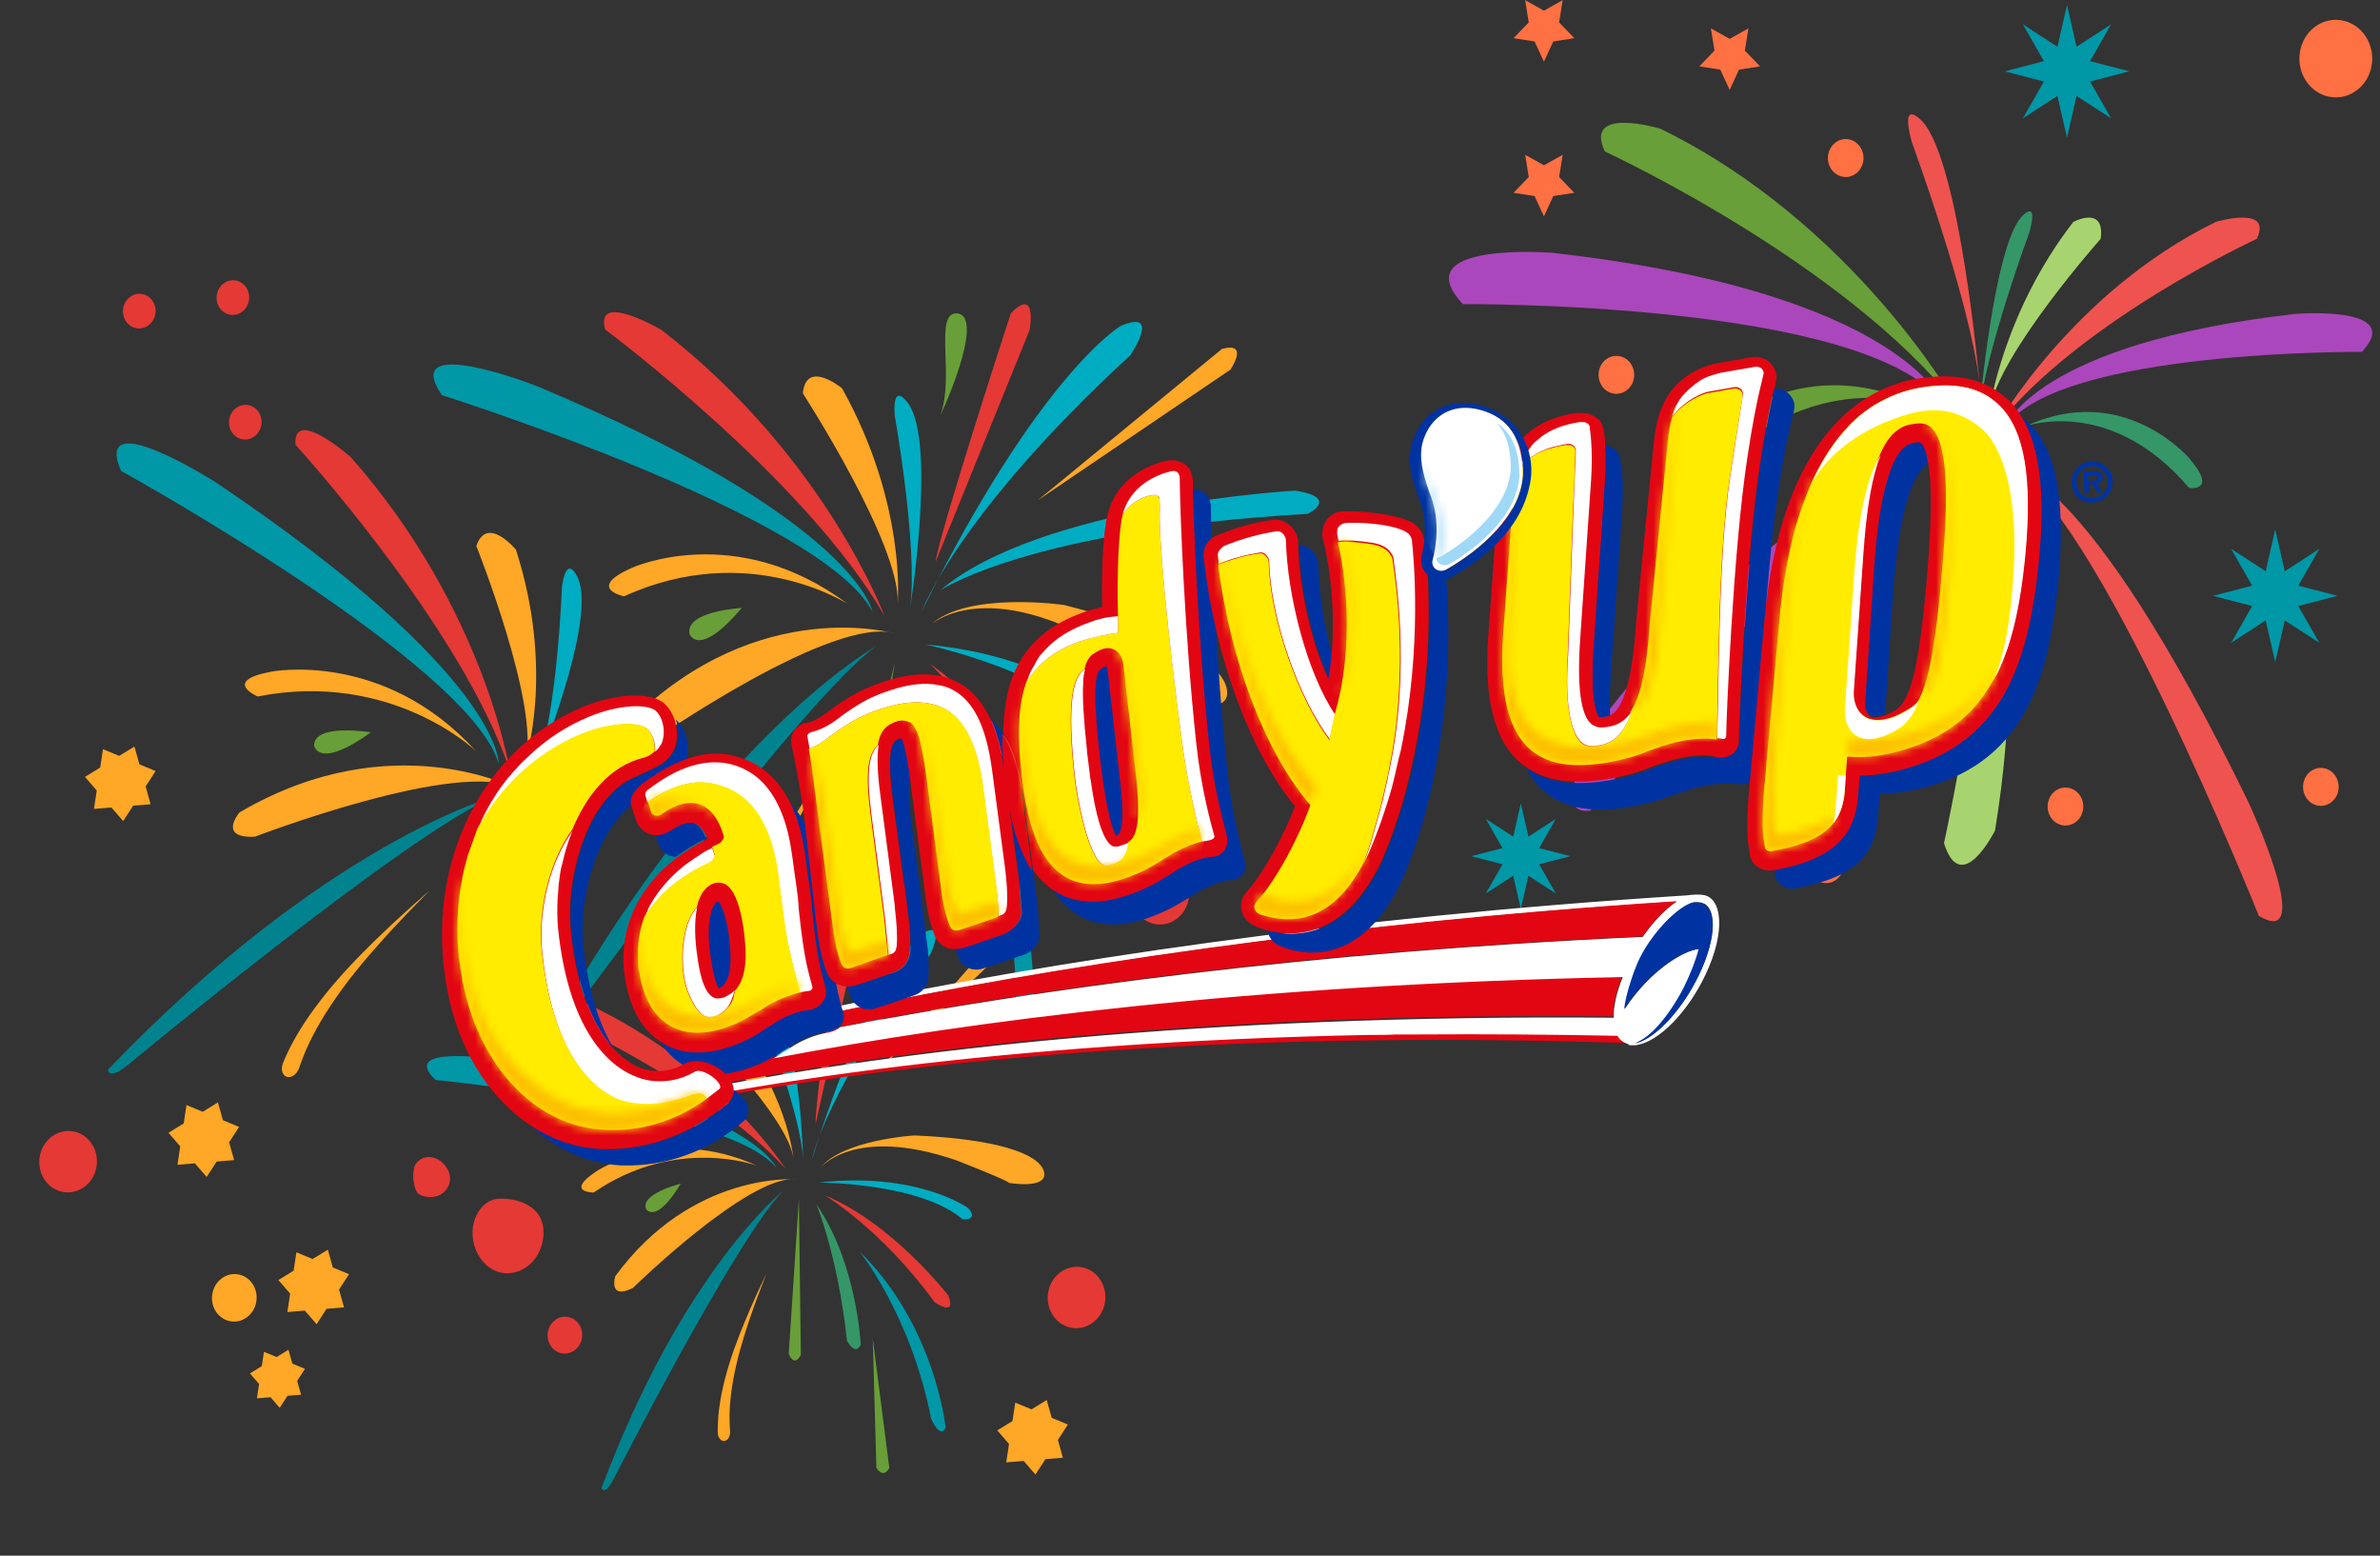 <svg width="303" height="198" viewBox="0 0 303 198" fill="none" xmlns="http://www.w3.org/2000/svg">
<rect x="0" y="0" width="303" height="198" fill="#333333" stroke="none"/>
<path fill-rule="evenodd" clip-rule="evenodd" d="M92.859 123.136C92.742 124.025 93.194 124.76 93.778 124.769C94.379 124.78 94.886 124.121 94.993 123.294C95.026 123.09 95.145 121.232 95.801 118.583C96.438 115.935 97.659 112.522 99.187 109.22C102.246 102.606 106.175 96.39 106.128 96.377C106.173 96.397 101.793 102.359 98.205 108.86C96.412 112.109 94.905 115.524 94.043 118.236C93.164 120.945 92.891 122.92 92.859 123.136Z" fill="#FFA726"/>
<path fill-rule="evenodd" clip-rule="evenodd" d="M113.927 84.306L107.349 111.49C107.349 111.49 107.744 114.217 109.356 112.138L113.927 84.306Z" fill="#689F38"/>
<path fill-rule="evenodd" clip-rule="evenodd" d="M116.721 85.819C116.721 85.819 118.732 95.651 117.61 111.2C117.61 111.199 118.466 114.322 119.804 112.426C119.804 112.426 121.757 97.791 116.721 85.819Z" fill="#359668"/>
<path fill-rule="evenodd" clip-rule="evenodd" d="M122.522 95.71C122.522 95.71 129.22 108.866 129.383 128.064C129.383 128.063 130.218 132.085 131.556 130.189C131.556 130.189 133.052 111.655 122.522 95.71Z" fill="#0097A7"/>
<path fill-rule="evenodd" clip-rule="evenodd" d="M118.395 84.495C118.395 84.495 126.818 92.309 133.652 107.451C133.652 107.451 136.934 110.974 136.166 106.713C136.166 106.713 129.015 91.878 118.395 84.495Z" fill="#E53935"/>
<path fill-rule="evenodd" clip-rule="evenodd" d="M117.784 82.021C117.784 82.021 134.921 85.612 140.976 93.645C140.976 93.645 143.735 94.5 142.285 91.85C142.285 91.85 134.966 83.556 117.784 82.021Z" fill="#00ACC1"/>
<path fill-rule="evenodd" clip-rule="evenodd" d="M118.481 79.53C118.481 79.53 125.426 72.975 141.778 82.908C141.778 82.908 150.052 88.424 149.953 88.778C149.953 88.778 155.843 91.144 156.215 88.455C156.236 88.305 156.24 88.14 156.224 87.957C155.932 84.501 148.873 80.416 135.48 76.999C135.48 76.999 123.14 75.212 118.481 79.53Z" fill="#FFA726"/>
<path fill-rule="evenodd" clip-rule="evenodd" d="M132.142 63.66L156.643 47.048C156.643 47.048 159.128 43.433 155.56 44.415L132.142 63.66Z" fill="#FFA726"/>
<path fill-rule="evenodd" clip-rule="evenodd" d="M121.734 39.885C125.862 39.962 119.208 54.16 119.771 52.647C121.481 48.055 118.947 39.832 121.734 39.885Z" fill="#689F38"/>
<path fill-rule="evenodd" clip-rule="evenodd" d="M117.363 77.777C117.363 77.777 121.954 65.4 143.895 45.22C143.895 45.22 147.982 39.23 142.685 41.479C142.685 41.479 132.497 47.329 117.363 77.777Z" fill="#00ACC1"/>
<path fill-rule="evenodd" clip-rule="evenodd" d="M119.123 71.489L131.083 42C131.083 42 132.109 36.392 128.694 39.859C128.694 39.859 119.51 68.035 119.123 71.489Z" fill="#E53935"/>
<path fill-rule="evenodd" clip-rule="evenodd" d="M115.887 77.3C115.887 77.3 119.167 56.642 115.701 51.457C115.701 51.456 113.587 48.233 113.909 52.904C113.909 52.904 116.859 69.39 115.887 77.3Z" fill="#00ACC1"/>
<path fill-rule="evenodd" clip-rule="evenodd" d="M114.286 76.785C114.286 76.785 115.452 64.202 107.198 49.418C107.198 49.418 102.632 45.655 102.212 50.066C102.211 50.066 114.647 69.262 114.286 76.785Z" fill="#FFA726"/>
<path fill-rule="evenodd" clip-rule="evenodd" d="M112.596 78.37C112.596 78.37 105.002 58.048 84.237 42.009C84.236 42.009 75.609 36.936 77.057 41.949C77.057 41.949 102.671 61.03 112.596 78.37Z" fill="#E53935"/>
<path fill-rule="evenodd" clip-rule="evenodd" d="M111.081 77.881C111.081 77.881 109.101 66.207 68.265 49.106C68.265 49.106 50.761 42.274 56.257 50.292C56.257 50.291 104.82 65.636 111.081 77.881Z" fill="#0097A7"/>
<path fill-rule="evenodd" clip-rule="evenodd" d="M107.888 76.85C107.888 76.85 95.273 68.668 79.452 75.898C79.452 75.898 74.52 74.896 80.471 72.258C80.471 72.258 93.682 66.236 107.888 76.85Z" fill="#FFA726"/>
<path fill-rule="evenodd" clip-rule="evenodd" d="M114.019 80.655C114.019 80.655 96.769 75.562 80.464 91.562C80.464 91.562 78.434 95.631 83.063 94.29C83.063 94.29 106.271 78.115 114.019 80.655Z" fill="#FFA726"/>
<path fill-rule="evenodd" clip-rule="evenodd" d="M94.434 77.382C94.434 77.382 87.129 77.766 87.795 80.722C87.795 80.722 88.963 83.841 94.434 77.382Z" fill="#689F38"/>
<path fill-rule="evenodd" clip-rule="evenodd" d="M119.71 75.14C119.71 75.14 131.022 67.433 166.494 65.4C166.494 65.4 170.649 63.345 164.904 62.446C164.904 62.446 132.517 64.244 119.71 75.14Z" fill="#00ACC1"/>
<path fill-rule="evenodd" clip-rule="evenodd" d="M111.505 82.272C111.505 82.272 91.998 93.012 71.462 128.869C71.462 128.869 71.772 130.441 73.894 127.551C73.894 127.551 102.088 89.119 111.505 82.272Z" fill="#00838F"/>
<path fill-rule="evenodd" clip-rule="evenodd" d="M36.007 135.356C35.704 136.156 35.993 136.935 36.565 137.068C37.154 137.206 37.792 136.701 38.071 135.956C38.147 135.774 38.657 134.075 39.861 131.754C41.048 129.431 42.969 126.521 45.17 123.78C49.575 118.29 54.752 113.353 54.709 113.332C54.748 113.359 49.182 117.964 44.28 123.237C41.831 125.872 39.627 128.723 38.206 131.058C36.769 133.387 36.084 135.162 36.007 135.356Z" fill="#FFA726"/>
<path fill-rule="evenodd" clip-rule="evenodd" d="M68.336 97.695C68.336 97.695 75.927 79.21 73.614 73.659C73.614 73.659 72.216 70.215 71.546 74.621C71.546 74.621 70.963 90.557 68.336 97.695Z" fill="#00ACC1"/>
<path fill-rule="evenodd" clip-rule="evenodd" d="M66.871 96.874C66.871 96.874 70.676 85.439 65.683 69.956C65.683 69.956 61.988 65.49 60.643 69.497C60.643 69.497 68.814 89.966 66.871 96.874Z" fill="#FFA726"/>
<path fill-rule="evenodd" clip-rule="evenodd" d="M64.874 97.988C64.874 97.988 61.7 77.503 44.67 58.193C44.67 58.193 37.258 51.647 37.623 56.61C37.623 56.61 58.778 79.776 64.874 97.988Z" fill="#E53935"/>
<path fill-rule="evenodd" clip-rule="evenodd" d="M63.487 97.211C63.487 97.211 64.007 85.95 27.466 61.386C27.465 61.386 11.697 51.319 15.407 59.932C15.407 59.932 59.918 84.51 63.487 97.211Z" fill="#0097A7"/>
<path fill-rule="evenodd" clip-rule="evenodd" d="M60.565 95.575C60.565 95.575 49.889 85.294 32.804 88.642C32.804 88.642 28.167 86.663 34.575 85.479C34.575 85.479 48.839 82.697 60.565 95.575Z" fill="#FFA726"/>
<path fill-rule="evenodd" clip-rule="evenodd" d="M65.79 100.412C65.79 100.412 49.904 92.014 30.489 103.402C30.489 103.402 27.634 106.748 32.469 106.488C32.469 106.488 58.708 96.406 65.79 100.412Z" fill="#FFA726"/>
<path fill-rule="evenodd" clip-rule="evenodd" d="M47.224 93.207C47.224 93.207 39.959 92.01 39.99 94.896C39.99 94.896 40.479 98.041 47.224 93.207Z" fill="#689F38"/>
<path fill-rule="evenodd" clip-rule="evenodd" d="M62.976 101.378C62.976 101.378 41.525 107.201 13.755 136.128C13.755 136.128 13.728 137.654 16.424 135.421C16.424 135.421 52.27 105.733 62.976 101.378Z" fill="#00838F"/>
<path fill-rule="evenodd" clip-rule="evenodd" d="M91.381 182.399C91.41 183.028 91.833 183.47 92.258 183.393C92.696 183.314 92.98 182.787 92.951 182.203C92.949 182.058 92.798 180.761 92.935 178.842C93.058 176.926 93.507 174.4 94.194 171.906C95.569 166.912 97.625 162.066 97.59 162.065C97.625 162.072 95.208 166.806 93.435 171.799C92.549 174.294 91.892 176.862 91.613 178.854C91.322 180.847 91.377 182.246 91.381 182.399Z" fill="#FFA726"/>
<path fill-rule="evenodd" clip-rule="evenodd" d="M101.707 152.632L100.414 172.302C100.414 172.302 101.05 174.124 101.954 172.461L101.707 152.632Z" fill="#689F38"/>
<path fill-rule="evenodd" clip-rule="evenodd" d="M111.111 170.354L111.574 186.823C111.574 186.823 112.417 188.289 113.218 186.835L111.111 170.354Z" fill="#689F38"/>
<path fill-rule="evenodd" clip-rule="evenodd" d="M103.931 153.274C103.931 153.274 106.652 159.76 107.829 170.633C107.829 170.633 108.851 172.661 109.58 171.163C109.58 171.163 109.123 160.802 103.931 153.274Z" fill="#359668"/>
<path fill-rule="evenodd" clip-rule="evenodd" d="M109.412 159.258C109.412 159.258 115.963 167.362 118.542 180.565C118.542 180.565 119.663 183.216 120.392 181.717C120.392 181.717 119.104 168.735 109.412 159.258Z" fill="#0097A7"/>
<path fill-rule="evenodd" clip-rule="evenodd" d="M104.977 152.123C104.977 152.123 112.096 156.3 119.001 165.753C119.001 165.753 121.836 167.71 120.732 164.884C120.732 164.884 113.637 155.688 104.977 152.123Z" fill="#E53935"/>
<path fill-rule="evenodd" clip-rule="evenodd" d="M104.217 150.506C104.217 150.506 117.124 150.526 122.551 155.193C122.551 155.193 124.664 155.387 123.272 153.769C123.272 153.769 116.893 149.103 104.217 150.506Z" fill="#00ACC1"/>
<path fill-rule="evenodd" clip-rule="evenodd" d="M104.404 148.689C104.404 148.689 108.608 143.179 121.758 147.681C121.758 147.681 128.475 150.296 128.448 150.555C128.448 150.555 133.029 151.341 132.955 149.435C132.951 149.329 132.933 149.215 132.898 149.091C132.243 146.751 126.592 144.948 116.426 144.512C116.426 144.512 107.234 145.048 104.404 148.689Z" fill="#FFA726"/>
<path fill-rule="evenodd" clip-rule="evenodd" d="M112.293 135.801L127.96 120.848C127.96 120.848 129.301 118.002 126.836 119.189L112.293 135.801Z" fill="#FFA726"/>
<path fill-rule="evenodd" clip-rule="evenodd" d="M101.686 120.912C104.694 120.374 101.68 131.108 101.896 129.985C102.55 126.577 99.654 121.274 101.686 120.912Z" fill="#689F38"/>
<path fill-rule="evenodd" clip-rule="evenodd" d="M103.367 147.642C103.367 147.642 105.116 138.458 118.466 121.413C118.466 121.413 120.667 116.701 117.108 119.01C117.107 119.01 110.457 124.498 103.367 147.642Z" fill="#00ACC1"/>
<path fill-rule="evenodd" clip-rule="evenodd" d="M103.839 143.058L108.747 121.03C108.747 121.03 108.774 117.019 106.738 119.897C106.738 119.897 103.678 140.623 103.839 143.058Z" fill="#E53935"/>
<path fill-rule="evenodd" clip-rule="evenodd" d="M102.234 147.526C102.234 147.526 101.969 132.823 98.787 129.748C98.787 129.748 96.838 127.829 97.671 131.001C97.671 131.001 101.926 141.937 102.234 147.526Z" fill="#00ACC1"/>
<path fill-rule="evenodd" clip-rule="evenodd" d="M101.005 147.399C101.005 147.399 100.239 138.563 92.349 129.56C92.349 129.56 88.55 127.621 88.811 130.72C88.811 130.72 100.303 142.164 101.005 147.399Z" fill="#FFA726"/>
<path fill-rule="evenodd" clip-rule="evenodd" d="M99.98 148.733C99.98 148.733 91.86 135.82 74.721 127.744C74.721 127.744 67.804 125.484 69.499 128.731C69.499 128.731 90.549 138.208 99.98 148.733Z" fill="#E53935"/>
<path fill-rule="evenodd" clip-rule="evenodd" d="M98.817 148.613C98.817 148.613 95.883 140.854 64.031 134.921C64.031 134.921 50.441 132.721 55.461 137.457C55.461 137.457 92.701 141.074 98.817 148.613Z" fill="#0097A7"/>
<path fill-rule="evenodd" clip-rule="evenodd" d="M96.366 148.361C96.366 148.361 86.154 144.53 75.589 151.776C75.589 151.776 71.879 151.792 75.863 149.122C75.863 149.122 84.687 143.082 96.366 148.361Z" fill="#FFA726"/>
<path fill-rule="evenodd" clip-rule="evenodd" d="M101.307 150.104C101.307 150.104 88.125 149.065 78.332 162.423C78.332 162.423 77.379 165.517 80.569 163.93C80.569 163.93 95.353 149.464 101.307 150.104Z" fill="#FFA726"/>
<path fill-rule="evenodd" clip-rule="evenodd" d="M86.662 150.653C86.662 150.653 81.405 151.964 82.268 153.905C82.268 153.905 83.516 155.886 86.662 150.653Z" fill="#689F38"/>
<path fill-rule="evenodd" clip-rule="evenodd" d="M99.687 151.578C99.687 151.578 86.895 161.77 76.574 189.413C76.574 189.413 77.001 190.452 78.171 188.157C78.171 188.157 93.725 157.643 99.687 151.578Z" fill="#00838F"/>
<path fill-rule="evenodd" clip-rule="evenodd" d="M52.681 148.809C52.842 147.521 54.73 146.493 56.399 148.036C57.864 149.562 57.324 151.21 56.242 151.939C55.115 152.71 53.62 152.265 53.179 151.863C52.87 151.465 52.431 150.273 52.681 148.809Z" fill="#E53935"/>
<path fill-rule="evenodd" clip-rule="evenodd" d="M63.561 152.566C66.14 152.488 68.179 153.563 68.863 155.157C69.651 156.919 69.067 159.931 66.922 161.333C64.812 162.715 61.972 162.178 60.614 159.178C59.253 155.92 61.13 152.601 63.561 152.566Z" fill="#E53935"/>
<path fill-rule="evenodd" clip-rule="evenodd" d="M70.766 167.948C71.802 167.257 73.162 167.586 73.797 168.677C74.435 169.775 74.108 171.222 73.072 171.913C72.032 172.605 70.675 172.278 70.04 171.181C69.404 170.09 69.729 168.638 70.766 167.948Z" fill="#E53935"/>
<path fill-rule="evenodd" clip-rule="evenodd" d="M6.75 144.55C8.479 143.398 10.742 143.943 11.802 145.77C12.864 147.594 12.322 150.006 10.593 151.159C8.864 152.31 6.603 151.764 5.543 149.938C4.48 148.114 5.022 145.7 6.75 144.55Z" fill="#E53935"/>
<path fill-rule="evenodd" clip-rule="evenodd" d="M26.994 164.992C27.112 163.327 28.477 162.057 30.043 162.163C31.608 162.267 32.782 163.701 32.665 165.37C32.548 167.039 31.181 168.304 29.617 168.199C28.049 168.094 26.876 166.66 26.994 164.992Z" fill="#FFA726"/>
<path fill-rule="evenodd" clip-rule="evenodd" d="M43.799 166.395L41.577 166.576L40.305 168.539L38.806 166.807L36.586 166.991L36.94 164.647L35.441 162.918L37.381 161.726L37.736 159.386L39.798 160.242L41.737 159.054L42.373 161.316L44.435 162.174L43.163 164.133L43.799 166.395Z" fill="#FFA726"/>
<path fill-rule="evenodd" clip-rule="evenodd" d="M38.33 177.512L36.598 177.654L35.608 179.179L34.441 177.831L32.71 177.974L32.985 176.148L31.819 174.801L33.329 173.875L33.605 172.049L35.213 172.719L36.725 171.791L37.218 173.553L38.826 174.223L37.834 175.75L38.33 177.512Z" fill="#FFA726"/>
<path fill-rule="evenodd" clip-rule="evenodd" d="M28.563 36.01C29.539 35.359 30.817 35.667 31.416 36.699C32.015 37.728 31.709 39.091 30.733 39.742C29.756 40.392 28.48 40.083 27.881 39.053C27.281 38.022 27.587 36.659 28.563 36.01Z" fill="#E53935"/>
<path fill-rule="evenodd" clip-rule="evenodd" d="M62.835 111.47C64.564 110.317 66.827 110.863 67.887 112.69C68.949 114.513 68.407 116.926 66.678 118.079C64.949 119.23 62.688 118.683 61.628 116.858C60.565 115.034 61.107 112.62 62.835 111.47Z" fill="#E53935"/>
<path fill-rule="evenodd" clip-rule="evenodd" d="M145.793 110.458C147.522 109.306 149.785 109.851 150.845 111.678C151.907 113.502 151.365 115.914 149.636 117.068C147.907 118.218 145.646 117.672 144.586 115.846C143.523 114.022 144.065 111.608 145.793 110.458Z" fill="#E53935"/>
<path fill-rule="evenodd" clip-rule="evenodd" d="M135.133 161.834C136.862 160.682 139.125 161.227 140.185 163.055C141.247 164.878 140.706 167.29 138.976 168.444C137.247 169.594 134.986 169.048 133.926 167.223C132.863 165.398 133.405 162.984 135.133 161.834Z" fill="#E53935"/>
<path fill-rule="evenodd" clip-rule="evenodd" d="M135.318 185.531L133.096 185.712L131.824 187.675L130.326 185.943L128.105 186.127L128.459 183.783L126.961 182.054L128.901 180.863L129.255 178.523L131.318 179.378L133.257 178.191L133.892 180.453L135.955 181.311L134.683 183.27L135.318 185.531Z" fill="#FFA726"/>
<path fill-rule="evenodd" clip-rule="evenodd" d="M29.805 147.653L27.583 147.834L26.311 149.797L24.813 148.065L22.592 148.249L22.946 145.905L21.448 144.176L23.388 142.984L23.742 140.644L25.805 141.5L27.744 140.313L28.379 142.574L30.442 143.432L29.17 145.392L29.805 147.653Z" fill="#FFA726"/>
<path fill-rule="evenodd" clip-rule="evenodd" d="M19.175 102.359L16.953 102.54L15.681 104.502L14.183 102.771L11.961 102.955L12.316 100.611L10.818 98.882L12.757 97.69L13.112 95.35L15.175 96.206L17.113 95.019L17.749 97.28L19.811 98.138L18.54 100.097L19.175 102.359Z" fill="#FFA726"/>
<path fill-rule="evenodd" clip-rule="evenodd" d="M30.142 51.87C31.118 51.219 32.396 51.528 32.995 52.559C33.594 53.589 33.288 54.951 32.312 55.603C31.335 56.252 30.059 55.944 29.46 54.913C28.86 53.883 29.166 52.52 30.142 51.87Z" fill="#E53935"/>
<path fill-rule="evenodd" clip-rule="evenodd" d="M16.646 37.733C17.622 37.082 18.9 37.391 19.499 38.422C20.099 39.452 19.793 40.814 18.816 41.466C17.84 42.115 16.563 41.807 15.964 40.776C15.364 39.745 15.67 38.383 16.646 37.733Z" fill="#E53935"/>
<path fill-rule="evenodd" clip-rule="evenodd" d="M252.005 52.207C252.005 52.207 253.817 31.458 257.381 27.573C257.381 27.573 259.567 25.144 258.386 29.508C258.386 29.508 252.905 44.35 252.005 52.207Z" fill="#359668"/>
<path fill-rule="evenodd" clip-rule="evenodd" d="M253.27 52.207C253.27 52.207 254.977 39.826 263.957 28.246C263.957 28.246 268.029 26.058 267.439 30.402C267.439 30.402 254.534 44.909 253.27 52.207Z" fill="#A8D46F"/>
<path fill-rule="evenodd" clip-rule="evenodd" d="M254.173 54.243C254.173 54.243 263.798 37.169 282.1 28.246C282.1 28.246 289.381 26.059 287.314 30.402C287.315 30.402 264.883 40.736 254.173 54.243Z" fill="#EF5350"/>
<path fill-rule="evenodd" clip-rule="evenodd" d="M255.37 54.244C255.37 54.244 259.173 43.7 292.234 39.951C292.234 39.951 306.305 38.82 300.696 44.786C300.696 44.786 262.391 44.474 255.37 54.244Z" fill="#AB47BC"/>
<path fill-rule="evenodd" clip-rule="evenodd" d="M257.893 54.243C257.893 54.243 268.695 50.314 278.694 62.099C278.694 62.099 282.471 62.663 278.694 58.308C278.694 58.308 270.341 48.481 257.893 54.243Z" fill="#359668"/>
<path fill-rule="evenodd" clip-rule="evenodd" d="M252.005 48.732C252.005 48.732 249.557 20.71 244.745 15.463C244.745 15.463 241.793 12.184 243.387 18.077C243.387 18.077 250.789 38.121 252.005 48.732Z" fill="#EF5350"/>
<path fill-rule="evenodd" clip-rule="evenodd" d="M249.077 51.482C249.077 51.482 236.079 28.423 211.363 16.373C211.363 16.373 201.53 13.419 204.321 19.285C204.321 19.285 234.614 33.24 249.077 51.482Z" fill="#689F38"/>
<path fill-rule="evenodd" clip-rule="evenodd" d="M247.46 51.482C247.46 51.482 242.325 37.243 197.677 32.18C197.677 32.18 178.674 30.652 186.249 38.709C186.249 38.709 237.979 38.288 247.46 51.482Z" fill="#AB47BC"/>
<path fill-rule="evenodd" clip-rule="evenodd" d="M244.053 51.481C244.053 51.481 229.466 46.175 215.963 62.091C215.963 62.091 210.862 62.852 215.963 56.97C215.963 56.97 227.243 43.7 244.053 51.481Z" fill="#689F38"/>
<path fill-rule="evenodd" clip-rule="evenodd" d="M255.466 59.37C255.466 59.37 265.133 58.717 286.3 102.199C286.3 102.199 294.976 120.964 287.573 116.567C287.573 116.567 266.378 63.586 255.466 59.37Z" fill="#EF5350"/>
<path fill-rule="evenodd" clip-rule="evenodd" d="M252.508 56.963C252.508 56.963 258.736 76.998 253.988 105.704C253.988 105.704 249.689 114.335 247.492 107.317C247.492 107.318 255.809 69.122 252.508 56.963Z" fill="#A8D46F"/>
<path fill-rule="evenodd" clip-rule="evenodd" d="M251.106 55.572C251.106 55.572 226.638 61.939 204.105 91.336C204.105 91.336 196.529 104.033 202.473 103.163C202.473 103.163 229.477 66.689 251.106 55.572Z" fill="#AB47BC"/>
<path fill-rule="evenodd" clip-rule="evenodd" d="M292.895 6.186C293.555 3.551 296.095 1.984 298.57 2.69C301.043 3.391 302.514 6.095 301.854 8.731C301.194 11.364 298.653 12.93 296.18 12.226C293.704 11.524 292.235 8.819 292.895 6.186Z" fill="#FF7043"/>
<path fill-rule="evenodd" clip-rule="evenodd" d="M295.274 69.857L292.598 74.539L297.593 75.832L292.598 77.131L295.272 81.81L290.877 78.963L289.661 84.282L288.443 78.961L284.054 81.81L286.723 77.131L281.732 75.835L286.723 74.539L284.051 69.858L288.446 72.706L289.661 67.386L290.877 72.708L295.274 69.857Z" fill="#0097A7"/>
<path fill-rule="evenodd" clip-rule="evenodd" d="M236.348 81.392L238.738 80.055L238.281 82.888L240.214 84.895L237.543 85.308L236.348 87.886L235.153 85.308L232.482 84.895L234.415 82.888L233.959 80.055L236.348 81.392Z" fill="#0097A7"/>
<path fill-rule="evenodd" clip-rule="evenodd" d="M232.788 19.493C233.111 18.204 234.354 17.438 235.564 17.782C236.774 18.126 237.493 19.448 237.171 20.738C236.848 22.026 235.605 22.791 234.395 22.447C233.184 22.104 232.466 20.781 232.788 19.493Z" fill="#FF7043"/>
<path fill-rule="evenodd" clip-rule="evenodd" d="M203.592 47.087C203.915 45.798 205.157 45.032 206.368 45.377C207.578 45.72 208.297 47.042 207.974 48.332C207.652 49.62 206.409 50.385 205.199 50.041C203.988 49.698 203.269 48.375 203.592 47.087Z" fill="#FF7043"/>
<path fill-rule="evenodd" clip-rule="evenodd" d="M200.739 67.013C201.062 65.725 202.305 64.958 203.515 65.303C204.725 65.646 205.444 66.969 205.122 68.258C204.799 69.546 203.556 70.312 202.346 69.968C201.135 69.625 200.417 68.301 200.739 67.013Z" fill="#FF7043"/>
<path fill-rule="evenodd" clip-rule="evenodd" d="M195.272 84.52C195.595 83.232 196.837 82.465 198.048 82.81C199.258 83.153 199.977 84.476 199.655 85.766C199.332 87.053 198.089 87.819 196.879 87.475C195.668 87.132 194.949 85.808 195.272 84.52Z" fill="#FF7043"/>
<path fill-rule="evenodd" clip-rule="evenodd" d="M198.078 104.221L195.951 107.942L199.922 108.97L195.951 110.003L198.077 113.723L194.583 111.46L193.617 115.688L192.648 111.458L189.159 113.723L191.281 110.003L187.313 108.972L191.281 107.942L189.157 104.221L192.651 106.485L193.617 102.256L194.583 106.487L198.078 104.221Z" fill="#0097A7"/>
<path fill-rule="evenodd" clip-rule="evenodd" d="M222.784 96.853C223.107 95.565 224.349 94.798 225.56 95.143C226.77 95.486 227.489 96.809 227.166 98.099C226.843 99.386 225.6 100.152 224.391 99.808C223.18 99.465 222.461 98.141 222.784 96.853Z" fill="#FF7043"/>
<path fill-rule="evenodd" clip-rule="evenodd" d="M230.287 109.359C230.61 108.07 231.852 107.304 233.063 107.649C234.273 107.992 234.992 109.315 234.67 110.604C234.347 111.892 233.104 112.658 231.894 112.314C230.683 111.97 229.964 110.647 230.287 109.359Z" fill="#FF7043"/>
<path fill-rule="evenodd" clip-rule="evenodd" d="M260.765 102.028C261.088 100.739 262.331 99.973 263.541 100.318C264.751 100.661 265.47 101.984 265.148 103.273C264.825 104.561 263.582 105.327 262.372 104.983C261.161 104.64 260.443 103.316 260.765 102.028Z" fill="#FF7043"/>
<path fill-rule="evenodd" clip-rule="evenodd" d="M293.28 99.527C293.603 98.238 294.845 97.472 296.056 97.817C297.265 98.16 297.985 99.483 297.662 100.772C297.339 102.06 296.096 102.826 294.887 102.482C293.675 102.138 292.957 100.815 293.28 99.527Z" fill="#FF7043"/>
<path fill-rule="evenodd" clip-rule="evenodd" d="M268.762 3.102L266.086 7.784L271.082 9.077L266.086 10.376L268.761 15.055L264.366 12.208L263.15 17.527L261.932 12.207L257.542 15.055L260.212 10.376L255.221 9.08L260.212 7.784L257.539 3.103L261.934 5.951L263.15 0.631L264.366 5.953L268.762 3.102Z" fill="#0097A7"/>
<path fill-rule="evenodd" clip-rule="evenodd" d="M196.56 21.038L198.949 19.7L198.493 22.533L200.426 24.54L197.755 24.953L196.56 27.532L195.365 24.953L192.694 24.54L194.627 22.533L194.171 19.7L196.56 21.038Z" fill="#FF7043"/>
<path fill-rule="evenodd" clip-rule="evenodd" d="M220.206 4.945L222.595 3.607L222.139 6.441L224.072 8.448L221.4 8.861L220.206 11.439L219.011 8.861L216.339 8.448L218.272 6.441L217.816 3.607L220.206 4.945Z" fill="#FF7043"/>
<path fill-rule="evenodd" clip-rule="evenodd" d="M196.56 1.358L198.949 0.02L198.493 2.854L200.426 4.86L197.755 5.274L196.56 7.852L195.365 5.274L192.694 4.86L194.627 2.854L194.171 0.02L196.56 1.358Z" fill="#FF7043"/>
<path d="M206.195 132.12C206.483 132.408 206.77 132.638 207.173 132.753C207.288 132.753 207.345 132.753 207.461 132.753C206.943 132.696 206.54 132.466 206.195 132.12Z" fill="white"/>
<path d="M206.54 124.188C152.561 125.222 113.184 131.201 88.236 136.604C88.408 137.122 88.638 137.582 89.04 137.984C89.156 138.157 89.328 138.272 89.5 138.387C114.276 133.615 152.504 128.844 205.39 129.361C205.333 128.039 205.735 126.142 206.54 124.188Z" fill="#E20613"/>
<path d="M90.133 139.766C90.075 139.824 90.075 139.824 90.018 139.881C90.018 139.824 90.075 139.766 90.133 139.766Z" fill="white"/>
<path d="M205.908 131.661C197.055 131.431 188.605 131.373 180.614 131.431C180.154 131.431 179.694 131.431 179.292 131.431C178.775 131.431 178.2 131.431 177.682 131.431C176.878 131.431 176.015 131.431 175.211 131.488C174.981 131.488 174.693 131.488 174.463 131.488C150.952 131.891 131.12 133.5 114.851 135.455C105.884 136.547 97.951 137.812 91.052 139.076C91.34 139.191 91.627 139.249 91.857 139.306C91.972 139.364 92.087 139.364 92.202 139.421C116.576 135.167 154.803 131.028 207.23 132.753C206.827 132.638 206.54 132.408 206.252 132.121C206.08 131.948 206.022 131.833 205.908 131.661Z" fill="#E20613"/>
<path d="M88.063 136.087C88.121 136.26 88.121 136.432 88.178 136.605C88.466 136.547 88.811 136.49 89.099 136.432C88.754 136.317 88.408 136.202 88.063 136.087Z" fill="white"/>
<path d="M216.772 113.897C216.197 113.84 215.738 113.84 214.818 113.955C169.52 116.829 133.304 122.52 107.091 127.981C107.091 128.039 107.091 128.039 107.091 128.096C107.148 128.269 107.206 128.499 107.263 128.671C133.247 123.267 168.887 117.634 213.438 114.76C212.001 115.737 210.506 117.289 209.127 119.243C166.128 121.198 131.982 125.969 106.918 130.74C106.401 131.258 105.711 131.373 105.481 131.43C104.504 131.545 102.837 132.005 101.112 133.04L100.308 133.557C100.308 133.557 99.503 134.017 99.56 134.017C99.503 134.075 99.445 134.075 99.388 134.132C99.388 134.132 99.33 134.132 99.33 134.19C99.33 134.19 99.216 134.247 99.158 134.305C98.928 134.419 98.698 134.592 98.468 134.707C123.474 129.936 159.46 125.279 206.597 124.36C205.793 126.314 205.39 128.211 205.448 129.533C152.562 129.073 114.277 133.787 89.558 138.558C90.018 138.846 90.535 139.076 91.053 139.248C97.951 137.984 105.884 136.776 114.851 135.684C131.062 133.73 150.894 132.178 174.463 131.718C174.693 131.718 174.981 131.718 175.211 131.718C176.015 131.718 176.878 131.718 177.682 131.66C178.2 131.66 178.775 131.66 179.292 131.66C179.752 131.66 180.154 131.66 180.614 131.66C188.662 131.603 197.055 131.66 205.908 131.833C206.023 132.005 206.08 132.12 206.195 132.235C206.54 132.58 206.942 132.81 207.46 132.925C207.345 132.925 207.287 132.925 207.172 132.925C207.287 132.982 207.402 132.982 207.517 133.04C207.747 133.04 207.977 133.04 208.207 133.04C208.322 133.04 208.379 132.982 208.494 132.982C211.196 132.522 214.875 128.843 217.117 124.072C219.761 118.554 219.244 114.185 216.772 113.897ZM215.335 125.912C213.093 129.706 210.219 132.35 208.15 132.752C210.161 132.063 212.576 129.476 214.645 125.912C215.68 124.13 216.427 122.348 216.887 120.738C214.875 120.508 210.104 123.44 206.885 128.384C207.057 126.544 208.15 123.497 208.552 122.578C210.161 118.841 213.783 115.22 215.68 114.817C215.68 114.817 215.68 114.817 215.738 114.817C215.795 114.817 215.852 114.817 215.967 114.817C216.025 114.817 216.14 114.817 216.197 114.817C216.485 114.817 216.772 114.932 217.06 115.047C218.899 116.254 218.152 121.083 215.335 125.912Z" fill="white"/>
<path d="M107.091 130.511C107.033 130.568 106.976 130.626 106.918 130.683C131.982 125.855 166.185 121.083 209.127 119.186C210.449 117.289 211.943 115.68 213.438 114.703C168.887 117.577 133.247 123.21 107.263 128.614C107.321 128.729 107.321 128.844 107.378 129.016C107.493 129.534 107.378 130.051 107.091 130.511Z" fill="#E20613"/>
<path d="M107.378 129.016C107.321 128.901 107.321 128.786 107.263 128.614C107.206 128.441 107.148 128.269 107.091 128.039C107.091 127.982 107.091 127.982 107.091 127.924C106.746 126.717 106.229 124.82 105.654 119.301C105.596 118.037 105.366 116.542 105.136 114.99C105.021 114.243 104.906 113.495 104.849 112.691C104.274 107.977 102.894 104.585 100.653 102.343C101.572 104.298 102.205 106.655 102.607 109.471C102.722 110.219 102.837 110.966 102.894 111.713C103.124 113.208 103.354 114.76 103.412 116.025C103.987 121.658 104.504 123.498 104.849 124.705C104.964 124.992 105.021 125.337 105.079 125.682C105.251 126.314 105.079 126.947 104.734 127.464C104.102 128.269 103.182 128.384 102.837 128.441C102.09 128.499 100.882 128.844 99.503 129.534C99.215 129.706 98.928 129.821 98.583 130.051L97.778 130.568L97.548 130.683L97.376 130.798C97.204 130.913 97.088 130.971 97.031 131.028C96.974 131.086 96.859 131.143 96.859 131.143C96.859 131.143 96.859 131.143 96.801 131.201L96.629 131.316C95.824 131.776 95.076 132.235 94.272 132.58C91.857 133.615 89.673 134.075 87.661 133.845C86.856 133.788 86.051 133.558 85.304 133.27C84.902 133.098 84.442 132.868 84.097 132.638C85.074 134.247 86.454 135.455 88.063 136.087C88.408 136.202 88.753 136.317 89.098 136.432C91.34 137.007 93.869 136.662 96.744 135.397C97.318 135.167 97.836 134.88 98.353 134.592C98.583 134.477 98.813 134.362 99.043 134.19C99.1 134.132 99.215 134.075 99.215 134.075C99.273 134.075 99.273 134.017 99.273 134.017C99.33 134.017 99.388 133.96 99.445 133.903C99.388 133.903 100.193 133.443 100.193 133.443L100.997 132.925C102.722 131.891 104.389 131.373 105.366 131.316C105.596 131.316 106.286 131.201 106.803 130.626C106.861 130.568 106.918 130.511 106.976 130.453C107.378 130.051 107.493 129.534 107.378 129.016Z" fill="#0033A1"/>
<path d="M158.252 111.254C158.54 110.794 158.655 110.276 158.482 109.701L158.425 109.414C157.965 107.632 156.815 103.551 156.24 97.975C154.746 83.891 154.228 68.715 154.171 65.438C154.171 64.518 154.171 64.288 154.114 64.116C153.999 63.369 153.596 62.794 152.964 62.506C152.331 62.161 150.952 62.391 150.952 62.391C149.687 62.679 145.433 64.058 144.111 68.485C143.249 71.359 143.249 78.027 143.306 80.901C142.444 81.074 141.524 81.304 140.605 81.591C130.545 85.155 130.085 93.836 131.062 102.631C131.924 110.276 133.994 114.76 137.558 116.657C139.857 117.864 142.617 117.979 145.836 116.945C148.422 116.082 149.975 115.105 151.469 114.185L152.274 113.668C153.999 112.633 155.666 112.116 156.585 112.001C157.333 112.001 157.908 111.713 158.252 111.254Z" fill="#0033A1"/>
<path d="M263.737 61.414C263.737 59.919 264.887 58.77 266.324 58.712C267.761 58.712 268.969 59.862 268.969 61.299C268.969 62.736 267.819 63.943 266.382 63.943C264.945 64.058 263.737 62.909 263.737 61.414ZM268.336 61.356C268.336 60.149 267.416 59.345 266.324 59.345C265.174 59.345 264.312 60.207 264.37 61.414C264.37 62.564 265.232 63.426 266.382 63.368C267.474 63.368 268.336 62.564 268.336 61.356ZM267.646 62.736H267.014L266.382 61.587H265.979V62.736H265.347L265.289 59.977H266.612C267.244 59.977 267.646 60.092 267.704 60.782C267.704 61.299 267.474 61.471 266.957 61.529L267.646 62.736ZM266.612 61.184C266.899 61.184 267.072 61.127 267.072 60.782C267.072 60.494 266.727 60.494 266.439 60.494H265.864V61.184H266.612Z" fill="#0033A1"/>
<path d="M128.59 102.976L129.625 110.793C129.74 111.483 129.797 112.173 129.855 112.863L130.085 116.197V116.255V116.312C129.97 117.289 128.993 118.381 127.9 118.726L124.854 119.761L124.394 119.876L122.612 120.451C122.267 120.566 121.979 120.623 121.634 120.566C121.692 120.853 121.807 121.083 121.864 121.371C121.864 121.428 121.864 121.428 121.864 121.428L121.979 121.773C122.152 122.405 122.669 122.923 123.302 123.21C123.876 123.44 124.509 123.498 125.141 123.268L126.923 122.693L130.43 121.486C131.292 121.198 132.212 120.279 132.327 119.359L132.154 116.025C132.097 115.277 132.039 114.587 131.924 113.955C131.924 113.955 131.752 112.518 131.464 110.621C130.142 108.896 129.222 106.31 128.59 102.976Z" fill="#0033A1"/>
<path d="M127.67 93.376C127.211 92.686 126.693 92.053 126.176 91.536C126.923 93.203 127.498 95.273 127.843 97.745C127.728 96.25 127.67 94.813 127.67 93.376Z" fill="#0033A1"/>
<path d="M114.794 93.951C114.736 93.951 114.679 93.951 114.621 94.008C113.874 94.238 112.724 94.583 113.702 101.654L115.081 112.058L115.139 112.346L115.196 112.633L115.484 114.875L115.541 115.335C115.541 115.507 115.599 115.565 115.599 115.68V115.967C115.656 116.197 115.656 116.255 115.656 116.312C115.828 117.749 116.001 119.416 115.886 121.141C115.886 121.256 115.886 121.313 115.828 121.428C115.714 122.463 114.966 123.325 113.931 123.728L111.46 124.59L109.735 125.165C109.62 125.222 109.505 125.222 109.39 125.28L108.988 125.395C108.643 125.51 108.24 125.567 107.838 125.567C107.953 125.912 108.068 126.257 108.183 126.602C108.183 126.659 108.24 126.717 108.413 127.119C108.93 128.212 110.31 128.786 111.517 128.327C111.747 128.269 111.977 128.154 112.264 128.097L113.989 127.522L116.461 126.659C117.381 126.315 118.013 125.567 118.128 124.648C118.128 124.533 118.185 124.475 118.185 124.36C118.3 122.693 118.185 121.026 117.955 119.589L117.898 119.301V119.129L117.783 118.152L117.496 115.91L116.058 104.988C115.599 101.481 115.656 99.584 115.886 98.492C115.369 95.388 115.024 94.295 114.794 93.951Z" fill="#0033A1"/>
<path d="M155.896 108.207C156.241 107.69 156.355 107.057 156.183 106.367L156.126 106.08C155.666 104.355 154.516 100.217 153.941 94.698C152.446 80.614 151.929 65.496 151.872 62.161C151.872 61.242 151.872 60.954 151.814 60.782C151.699 59.92 151.239 59.23 150.492 58.885C149.802 58.54 148.997 58.483 148.193 58.712C146.87 59.057 142.444 60.437 141.122 65.093C140.26 67.91 140.26 74.348 140.317 77.28C139.512 77.453 138.708 77.625 137.845 77.97C129.912 80.787 127.785 86.65 127.728 93.318C128.993 95.273 129.797 97.975 130.315 101.481C130.315 101.481 131.062 107 131.522 110.736C132.442 112.058 133.534 113.036 134.799 113.726C137.156 114.99 140.087 115.105 143.364 114.013C146.008 113.151 147.56 112.173 149.112 111.196L149.917 110.679C151.584 109.644 153.136 109.184 154.056 109.069C154.861 109.069 155.493 108.782 155.896 108.207ZM142.099 106.425C141.697 105.735 140.892 103.608 140.087 96.825C139.742 93.893 138.88 86.19 140.03 85.27C140.432 84.925 140.72 84.753 140.835 84.811C140.892 84.868 140.95 84.868 141.007 85.156V85.213C141.007 85.385 141.179 86.708 142.559 99.067C143.306 105.39 142.617 106.138 142.099 106.425Z" fill="#E20613"/>
<path d="M130.027 116.312V116.255L129.797 112.92C129.74 112.231 129.682 111.541 129.567 110.851L128.533 103.033C129.165 106.367 130.142 108.954 131.407 110.851C130.89 107.115 130.2 101.596 130.2 101.596C129.74 98.089 128.878 95.388 127.613 93.433C127.613 94.87 127.67 96.307 127.785 97.802C127.44 95.33 126.866 93.261 126.118 91.594C125.084 89.352 123.704 87.742 121.922 86.822C119.393 85.5 116.173 85.5 112.322 86.822C110.08 87.627 108.355 88.317 104.906 90.961C103.814 91.709 103.297 91.881 102.664 92.053L102.549 91.996C101.63 92.226 100.94 92.973 100.767 93.778C100.652 94.238 100.71 94.468 101.055 96.192C101.4 97.859 101.917 100.561 102.32 103.493L104.044 118.554C104.274 120.106 104.561 121.888 105.136 123.44C105.194 123.498 105.194 123.613 105.366 124.015C105.826 124.935 106.746 125.51 107.781 125.567C108.183 125.567 108.528 125.51 108.93 125.395L109.333 125.28C109.448 125.222 109.563 125.222 109.678 125.165L111.402 124.59L113.874 123.728C114.909 123.325 115.656 122.463 115.771 121.428C115.771 121.371 115.771 121.256 115.829 121.141C115.943 119.416 115.829 117.749 115.599 116.312C115.599 116.255 115.599 116.197 115.541 115.967V115.68C115.541 115.565 115.484 115.507 115.484 115.335L115.426 114.875L115.139 112.633L115.081 112.346L115.024 112.058L113.644 101.653C112.724 94.583 113.817 94.238 114.564 94.008C114.679 94.008 114.679 93.95 114.736 93.95C114.966 94.238 115.311 95.33 115.771 98.434C115.829 98.837 115.886 99.239 115.943 99.699L116.001 100.159C116.001 100.216 116.001 100.274 116.001 100.331L116.231 101.941L116.863 106.77L117.783 113.783C117.955 115.047 118.185 116.772 118.76 118.382L118.933 118.899C119.163 119.646 119.738 120.279 120.427 120.566C120.772 120.738 121.175 120.796 121.577 120.796C121.922 120.796 122.209 120.738 122.554 120.681L124.336 120.106L124.796 119.934L127.843 118.899C128.935 118.382 129.912 117.347 130.027 116.312Z" fill="#E20613"/>
<path d="M143.134 107.459C143.019 107.517 142.961 107.517 142.846 107.574C142.559 107.689 142.329 107.747 142.157 107.747C142.099 107.747 142.099 107.747 142.042 107.747H141.984H141.927H141.869C141.812 107.747 141.812 107.747 141.812 107.747C141.754 107.747 141.697 107.689 141.639 107.689C140.26 107 139.397 103.033 138.937 99.814C138.937 99.699 138.88 99.584 138.88 99.469C138.88 99.354 138.88 99.296 138.823 99.181C138.65 97.859 138.535 96.71 138.42 95.962C138.42 95.733 138.363 95.502 138.363 95.273C137.96 91.479 137.788 88.777 137.903 86.937C137.903 86.822 137.903 86.765 137.903 86.65C137.903 86.477 137.903 86.305 137.96 86.132C137.96 86.017 137.96 85.903 138.018 85.787C138.018 85.673 138.075 85.558 138.075 85.443C138.075 85.328 138.133 85.213 138.133 85.155C138.075 85.155 138.018 85.213 137.96 85.27C136.523 86.42 135.891 89.811 136.811 98.549C137.098 101.366 138.535 109.184 140.49 110.104C140.605 110.161 140.949 110.334 141.812 109.989C142.617 109.644 143.421 109.299 143.709 107.229C143.651 107.287 143.594 107.287 143.536 107.287C143.479 107.344 143.421 107.344 143.364 107.402C143.249 107.459 143.249 107.459 143.134 107.459Z" fill="white"/>
<path d="M223.038 99.354C223.44 99.009 223.67 98.549 223.67 97.975C223.67 95.848 224.59 74.348 226.372 62.679C227.177 57.218 227.867 54.401 228.212 53.021C228.442 52.102 228.499 51.814 228.442 51.412C228.327 50.779 227.924 50.205 227.407 49.86C227.004 49.572 226.43 49.457 225.912 49.515C225.567 50.894 224.935 53.711 224.13 59C222.348 70.612 221.428 92.169 221.428 94.238C221.428 94.87 221.141 95.445 220.681 95.905C219.761 96.652 218.612 96.422 218.037 96.365H217.979C216.772 96.25 214.588 96.365 212.173 97.17L210.966 97.572C210.966 97.572 210.391 97.745 210.449 97.745C208.839 98.434 207 98.952 204.988 99.297C200.274 100.102 196.825 99.584 194.238 97.687C194.928 99.009 195.79 100.102 196.882 100.964C199.412 102.918 202.803 103.493 207.574 102.688C209.586 102.343 211.368 101.826 212.978 101.194L213.553 101.021L214.76 100.619C217.232 99.757 219.474 99.642 220.739 99.757C220.739 99.757 220.796 99.757 220.853 99.757C221.256 99.814 222.291 99.987 223.038 99.354Z" fill="#0033A1"/>
<path d="M202.861 81.879C202.343 89.812 203.378 91.192 203.551 91.364C203.608 91.364 203.781 91.422 204.183 91.307C204.413 91.249 204.7 91.249 204.988 91.077C204.93 89.697 204.93 87.915 205.103 85.558L206.482 65.439C206.597 63.771 206.655 61.989 206.54 60.437C206.54 60.437 206.367 57.965 205.85 57.448C205.735 57.333 205.505 57.161 205.39 57.046C205.045 56.816 204.643 56.701 204.298 56.701C204.413 58.368 204.355 60.207 204.24 61.759L202.861 81.879Z" fill="#0033A1"/>
<path d="M220.624 95.905C221.141 95.503 221.371 94.928 221.371 94.238C221.371 92.111 222.291 70.554 224.073 59C224.877 53.711 225.51 50.894 225.855 49.515C225.855 49.457 225.855 49.4 225.912 49.4C226.142 48.48 226.2 48.135 226.142 47.618C225.97 46.87 225.567 46.238 224.935 45.836C224.36 45.491 223.613 45.318 222.866 45.491L218.554 46.238H218.497H218.439C212.231 47.848 210.966 52.389 210.564 56.183C210.506 56.7 208.264 79.35 208.264 79.522C207.689 88.26 206.137 90.444 205.045 91.019C204.7 91.191 204.47 91.249 204.24 91.249C203.838 91.306 203.666 91.306 203.608 91.306C203.436 91.134 202.343 89.697 202.918 81.821L204.298 61.702C204.413 60.15 204.47 58.31 204.355 56.643C204.355 56.011 204.24 53.941 203.551 53.424C203.378 53.309 203.033 53.021 202.918 52.964C202.171 52.504 201.424 52.562 200.906 52.562C200.849 52.562 200.849 52.562 200.791 52.562C200.791 52.562 200.791 52.562 200.734 52.562L199.699 52.734C199.469 52.791 199.239 52.849 198.952 52.906C195.963 53.711 194.066 55.206 192.858 56.988C191.651 59 191.306 60.494 190.731 63.541V63.484C190.731 63.541 190.674 64.346 189.467 81.016C188.892 89.237 190.329 94.583 193.893 97.342C193.951 97.4 194.066 97.457 194.123 97.515C196.71 99.412 200.159 99.929 204.873 99.124C206.885 98.779 208.724 98.262 210.334 97.572L210.851 97.4L212.058 96.997C214.473 96.193 216.657 96.02 217.864 96.193H217.922C218.554 96.422 219.761 96.653 220.624 95.905Z" fill="#E20613"/>
<path d="M169.634 83.546C168.542 79.637 167.91 75.441 167.852 71.991C167.852 71.302 167.565 70.612 167.048 70.094C166.588 69.635 166.013 69.404 165.38 69.347C165.495 74.118 166.76 81.074 169.232 86.478C169.404 85.5 169.519 84.523 169.634 83.546Z" fill="#0033A1"/>
<path d="M178.487 112.059C179.637 109.414 180.614 106.597 181.419 103.666C181.591 103.033 181.879 101.826 181.879 101.826C182.051 101.366 182.454 99.297 182.568 98.837V98.779V98.722C185.328 85.501 184.178 73.888 183.948 71.704C183.833 70.957 183.431 70.21 182.856 69.807C182.396 69.462 181.936 69.232 181.476 69.06C181.534 69.577 181.591 70.21 181.706 70.727C182.051 74.923 182.454 84.811 180.212 95.848L180.154 96.078C180.154 96.135 180.154 96.135 180.154 96.135C180.154 96.135 180.154 96.135 180.154 96.193C180.154 96.308 180.097 96.595 179.982 96.882C179.809 97.687 179.579 98.837 179.464 99.182L179.004 101.021C178.2 103.953 177.222 106.77 176.073 109.472C171.416 119.474 164.921 119.359 161.414 118.439C161.414 118.554 161.414 118.612 161.472 118.727C161.586 119.302 161.989 120.049 163.196 120.509C166.013 121.601 173.313 123.038 178.487 112.059Z" fill="#0033A1"/>
<path d="M175.958 109.414C177.108 106.712 178.085 103.896 178.89 100.964L179.35 99.124C179.465 98.78 179.694 97.687 179.867 96.825C179.924 96.538 179.982 96.25 180.039 96.135V96.078C180.039 96.078 180.039 96.078 180.039 96.02L180.097 95.79C182.396 84.753 181.936 74.866 181.591 70.669C181.534 70.21 181.477 69.577 181.362 69.002C181.304 68.6 181.247 68.255 181.132 68.025C180.902 67.508 180.557 67.048 180.097 66.703C178.257 65.381 172.451 64.921 170.727 65.093C169.807 65.208 169.06 65.783 168.657 66.588C168.312 67.278 168.255 68.083 168.485 68.887C168.887 70.267 170.152 76.475 169.52 83.489C169.405 84.466 169.29 85.443 169.117 86.42C166.645 81.074 165.381 74.118 165.266 69.29C165.266 69.232 165.266 69.175 165.266 69.117C165.266 68.312 164.921 67.565 164.346 66.99C163.714 66.358 162.794 66.013 161.932 66.186C159.517 66.531 157.16 67.22 154.918 68.14C153.769 68.6 153.079 69.75 153.251 71.014C154.631 83.431 159.057 95.503 164.863 102.631C163.541 106.138 160.897 111.081 158.77 113.438C158.08 114.186 157.85 114.99 158.08 115.968C158.253 116.6 158.712 117.462 160.035 117.98C160.38 118.095 160.782 118.267 161.242 118.382C164.806 119.359 171.302 119.417 175.958 109.414Z" fill="#E20613"/>
<path d="M239.019 104.7C239.076 103.953 239.134 103.32 239.191 102.745V102.631L239.306 101.021C240.628 101.021 242.238 100.906 244.422 100.389C250.573 98.894 254.885 95.732 257.701 90.789C260.001 86.765 261.323 81.534 262.07 73.773C263.047 63.081 261.668 56.585 257.701 53.308C257.586 53.193 257.471 53.078 257.299 53.021C259.598 56.815 260.288 62.678 259.541 71.129C258.794 78.947 257.471 84.235 255.115 88.317C252.24 93.318 247.814 96.537 241.606 98.089C239.881 98.549 238.271 98.722 236.719 98.722C236.662 99.181 236.604 99.986 236.604 99.986V100.101C236.547 100.676 236.489 101.308 236.432 102.056C235.972 105.16 234.592 108.609 227.809 110.219C227.752 110.219 226.487 110.563 225.912 110.621C225.912 110.736 225.97 110.851 225.97 110.966C225.97 111.023 225.97 111.138 225.97 111.253C225.97 111.426 226.085 111.713 226.142 111.886C226.142 111.886 226.315 112.345 226.832 112.69C226.832 112.69 227.004 112.805 227.062 112.863C227.522 113.093 228.039 113.15 228.614 113.093C229.131 112.978 230.568 112.633 230.568 112.633C237.294 111.023 238.616 107.747 239.019 104.7Z" fill="#0033A1"/>
<path d="M245.515 59C245.227 57.16 244.825 56.528 244.537 56.298C244.48 56.298 244.25 56.125 243.388 56.355C241.721 56.758 239.479 59.747 238.616 71.761L237.409 89.122C237.352 90.099 237.639 90.846 238.157 91.076C238.559 91.249 239.249 91.191 239.996 90.846C240.226 87.282 241.088 74.406 241.088 74.406C241.836 65.553 243.273 60.379 245.515 59Z" fill="#0033A1"/>
<path d="M236.49 102.056C236.547 101.309 236.604 100.676 236.662 100.102V99.987C236.662 99.987 236.719 99.182 236.777 98.722C238.272 98.722 239.881 98.492 241.663 98.09C247.872 96.537 252.298 93.376 255.172 88.317C257.472 84.236 258.851 78.947 259.598 71.129C260.403 62.679 259.656 56.758 257.357 53.021C256.724 51.987 255.977 51.067 255.057 50.377C252.355 48.135 248.791 47.445 244.078 48.193C237.639 49.285 226.602 54.861 224.533 79.982L222.578 101.711C222.463 104.011 222.291 106.367 222.751 108.437C222.751 108.494 222.751 108.609 222.751 108.724C222.751 108.954 222.866 109.242 222.981 109.414C222.981 109.472 223.21 109.989 223.785 110.334C223.785 110.334 223.958 110.449 224.073 110.506C224.59 110.794 225.222 110.851 225.855 110.736C225.912 110.736 225.912 110.736 225.97 110.736C226.545 110.621 227.867 110.334 227.867 110.334C234.65 108.609 236.03 105.218 236.49 102.056ZM243.388 56.413C244.25 56.183 244.48 56.355 244.537 56.355C244.825 56.586 245.227 57.218 245.515 59.057C245.86 61.299 245.975 65.323 245.4 72.509C244.422 84.351 243.33 89.18 241.318 90.387C240.858 90.674 240.456 90.847 240.054 91.019C239.249 91.306 238.616 91.421 238.214 91.249C237.697 91.019 237.409 90.214 237.467 89.294L238.616 71.934C239.479 59.805 241.721 56.815 243.388 56.413Z" fill="#E20613"/>
<path d="M105.136 94.123C108.528 91.536 110.137 90.904 112.035 90.272C115.426 89.122 118.128 89.122 120.14 90.156C122.784 91.536 124.451 94.87 125.141 100.274L126.808 112.863C126.981 114.013 127.096 115.277 127.096 116.6L127.44 116.485C127.843 116.37 128.073 116.025 128.13 115.68L128.188 115.277C128.303 113.61 128.13 111.943 127.958 110.506L126.291 97.917C125.543 92.456 123.934 89.179 121.29 87.8C120.772 87.512 120.255 87.34 119.623 87.225C117.84 86.822 115.714 87.052 113.184 87.915C111.287 88.547 109.678 89.179 106.286 91.766C104.791 92.801 103.987 92.973 103.239 93.203C103.067 93.261 102.837 93.433 102.779 93.606C102.779 93.721 102.894 94.295 103.067 95.273C103.527 95.1 104.217 94.813 105.136 94.123Z" fill="white"/>
<path d="M142.329 78.43C142.329 79.465 142.329 80.097 142.329 80.557C141.467 80.614 139.052 81.074 137.443 81.649C134.166 82.799 132.039 84.581 130.66 86.765L130.602 86.995C129.51 90.214 129.567 94.238 130.085 98.779C130.89 105.908 132.729 110.047 135.833 111.714C137.73 112.748 140.145 112.806 142.904 111.886C145.778 110.966 147.273 109.874 149.055 108.782C150.492 107.92 151.929 107.345 153.021 107.115C152.446 104.93 151.239 99.814 150.607 95.33C148.595 80.499 147.445 67.853 147.675 64.748C147.733 64.001 147.675 63.656 147.618 63.541C147.56 63.311 147.445 63.139 147.273 63.024C147.043 62.909 144.743 63.024 142.961 65.381C142.157 68.542 142.272 76.648 142.329 78.43ZM143.479 107.287C143.536 107.23 143.594 107.23 143.651 107.23C143.364 109.299 142.559 109.644 141.754 109.989C140.949 110.334 140.605 110.162 140.432 110.104C138.478 109.127 137.04 101.366 136.753 98.55C135.833 89.812 136.466 86.42 137.903 85.27C137.903 85.27 138.018 85.213 138.075 85.156C138.075 85.27 138.018 85.385 138.018 85.443C138.19 84.408 138.535 83.776 138.995 83.374C139.685 82.856 140.662 82.281 141.582 82.569C142.329 82.799 142.904 83.603 143.019 84.581L144.571 98.32C145.376 105.218 144.571 106.712 143.479 107.287Z" fill="#FFEC00"/>
<path d="M154.573 106.597C154.631 106.54 154.631 106.425 154.573 106.31C154.171 104.815 152.906 100.389 152.274 94.41C150.779 80.269 150.262 65.266 150.205 61.759C150.205 61.012 150.205 60.667 150.147 60.552C150.09 60.322 149.975 60.15 149.802 60.035C149.572 59.919 149.285 59.919 148.882 60.035C148.71 60.092 144.858 60.897 143.306 64.403C143.191 64.633 143.134 64.863 143.019 65.151C143.019 65.208 142.961 65.266 142.961 65.381C144.743 63.024 146.985 62.909 147.273 63.024C147.503 63.139 147.618 63.311 147.618 63.541C147.618 63.656 147.675 63.944 147.675 64.748C147.445 67.853 148.595 80.557 150.607 95.33C151.239 99.814 152.446 104.93 153.021 107.115C153.366 107.057 153.711 107 153.999 106.942C154.171 106.885 154.458 106.827 154.573 106.597Z" fill="white"/>
<path d="M194.238 57.965C194.353 57.792 194.41 57.677 194.525 57.505C194.468 57.677 194.353 57.792 194.238 57.965Z" fill="#FFEC00"/>
<path d="M207.632 90.674C206.655 93.663 205.218 94.64 203.493 94.928C202.573 95.1 201.884 94.985 201.424 94.64C200.044 93.548 199.182 89.869 199.584 83.488L200.274 64.518C200.446 62.334 200.446 59.747 200.561 57.62C200.561 57.505 200.561 57.447 200.561 57.333C200.561 57.103 200.389 56.873 200.159 56.758C199.929 56.585 199.699 56.643 199.297 56.643C198.894 56.7 197.802 56.93 197.687 56.988C195.215 57.62 194.295 58.597 193.261 60.092C192.916 61.184 192.743 62.276 192.628 63.368L191.364 80.786C190.846 88.374 192.054 93.261 195.1 95.618C197.285 97.342 200.331 97.745 204.643 97.055C206.54 96.71 208.264 96.25 209.759 95.618C210.334 95.388 210.909 95.215 211.541 94.985C214.3 94.066 216.715 93.893 218.152 94.066C218.209 94.066 218.324 94.123 218.497 94.123H218.554C218.784 88.144 218.669 71.014 220.221 60.782C221.428 52.734 221.946 50.492 221.831 50.147C221.773 49.917 221.658 49.687 221.428 49.572C221.198 49.457 220.969 49.4 220.681 49.457L217.404 50.032C215.91 50.377 213.84 51.757 212.863 53.136V53.194C212.576 54.113 212.461 55.033 212.346 55.953C212.346 56.24 210.046 79.062 210.046 79.292C209.644 85.443 208.782 88.834 207.517 90.674" fill="#FFEC00"/>
<mask id="mask0_2_3299" style="mask-type:luminance" maskUnits="userSpaceOnUse" x="207" y="50" width="10" height="41">
<path d="M207.575 90.674H207.632H207.575ZM213.036 53.022V53.079C212.748 53.999 212.633 54.919 212.518 55.838C212.518 56.126 210.219 78.947 210.219 79.177C209.817 85.328 208.954 88.72 207.69 90.559L207.632 90.674C208.092 90.502 209.184 89.467 209.357 89.007C209.472 88.72 209.587 88.432 209.702 88.145C210.909 85.098 211.139 81.707 211.369 78.43C211.369 78.2 213.668 55.378 213.668 55.091C213.783 54.171 213.898 53.251 214.185 52.332V52.274C214.645 51.584 215.393 50.952 216.197 50.377C215.048 51.01 213.725 52.044 213.036 53.022Z" fill="white"/>
</mask>
<g mask="url(#mask0_2_3299)">
<path d="M238.214 58.195L224.475 96.767L185.615 82.913L199.297 44.341L238.214 58.195Z" fill="url(#paint0_linear_2_3299)"/>
</g>
<path d="M193.318 60.035C193.376 59.977 193.376 60.035 193.318 60.035C193.318 59.977 193.376 59.919 193.376 59.919C193.376 59.919 193.376 59.977 193.318 60.035Z" fill="white"/>
<path d="M193.606 59.344C193.663 59.114 193.778 58.885 193.893 58.712C193.778 58.942 193.663 59.114 193.606 59.344Z" fill="white"/>
<path d="M194.008 58.368C194.066 58.253 194.181 58.08 194.238 57.965C194.181 58.08 194.123 58.253 194.008 58.368Z" fill="white"/>
<path d="M169.979 90.961C166.3 85.5 163.886 75.613 163.714 68.829C163.714 68.484 163.541 68.139 163.311 67.91C163.081 67.68 162.794 67.565 162.506 67.622C160.265 67.967 158.023 68.599 155.896 69.462C155.551 69.634 154.976 70.209 155.033 70.669C155.091 71.014 155.148 71.359 155.148 71.761C157.045 71.014 158.368 70.669 160.379 70.324C160.667 70.266 160.954 70.381 161.184 70.611C161.414 70.841 161.587 71.186 161.587 71.531C161.759 78.659 165.266 88.719 169.29 94.065" fill="white"/>
<path d="M137.443 81.648C139.11 81.074 141.524 80.614 142.329 80.556C142.329 80.154 142.329 79.464 142.329 78.429C141.869 78.487 141.524 78.487 141.179 78.544C140.49 78.659 139.685 78.832 138.65 79.234C136.523 79.981 134.799 81.016 133.534 82.223C133.247 82.511 132.959 82.798 132.729 83.086C132.672 83.143 132.672 83.201 132.614 83.201C132.384 83.43 132.212 83.718 132.039 84.005C131.982 84.12 131.924 84.178 131.867 84.293C131.752 84.523 131.637 84.753 131.522 84.925C131.407 85.097 131.35 85.27 131.235 85.442C131.177 85.557 131.12 85.672 131.062 85.845C130.947 86.132 130.832 86.477 130.717 86.765C132.039 84.58 134.166 82.798 137.443 81.648Z" fill="white"/>
<path d="M173.486 110.046C174.463 107.69 174.981 105.39 175.728 102.803C175.843 102.286 176.015 101.711 176.13 101.136L176.59 99.124L176.82 98.032V97.975C179.522 84.983 177.567 73.314 177.28 71.187C177.223 70.842 176.993 70.554 176.763 70.267C175.9 69.347 174.348 69.232 174.348 69.232C172.911 69.002 171.589 68.887 170.324 69.002C171.129 72.164 172.624 82.051 169.864 91.076C169.922 91.134 169.749 91.364 169.807 91.421C169.577 92.399 169.462 93.203 169.232 94.181C165.266 88.835 161.702 78.775 161.529 71.647C161.529 71.302 161.357 70.957 161.127 70.727C160.897 70.497 160.609 70.382 160.322 70.439C158.31 70.727 156.988 71.129 155.091 71.876C156.643 84.293 161.242 96.02 166.818 102.458C165.496 106.31 162.506 112.058 159.977 114.76C159.747 115.048 159.632 115.278 159.747 115.68C159.862 116.082 160.207 116.312 160.552 116.427C162.794 117.06 168.772 118.784 173.486 110.046Z" fill="#FFEC00"/>
<mask id="mask1_2_3299" style="mask-type:luminance" maskUnits="userSpaceOnUse" x="129" y="86" width="25" height="27">
<path d="M149.572 106.54C147.79 107.632 146.296 108.724 143.421 109.644C140.605 110.564 138.248 110.506 136.351 109.472C133.247 107.805 131.407 103.723 130.602 96.537C130.2 92.858 130.085 89.582 130.66 86.707L130.602 86.938C129.51 90.157 129.568 94.181 130.085 98.722C130.89 105.85 132.729 109.989 135.833 111.656C137.73 112.691 140.145 112.748 142.904 111.828C145.778 110.909 147.273 109.816 149.055 108.724C150.492 107.862 151.929 107.287 153.021 107.057C152.907 106.54 152.734 105.908 152.562 105.16C151.642 105.505 150.607 105.908 149.572 106.54Z" fill="white"/>
</mask>
<g mask="url(#mask1_2_3299)">
<path d="M159.69 89.237L148.48 120.911L115.829 109.299L127.096 77.625L159.69 89.237Z" fill="url(#paint1_linear_2_3299)"/>
</g>
<mask id="mask2_2_3299" style="mask-type:luminance" maskUnits="userSpaceOnUse" x="191" y="58" width="28" height="40">
<path d="M212.173 92.686C211.599 92.916 210.966 93.088 210.391 93.318C208.839 93.951 207.172 94.468 205.275 94.755C200.964 95.445 197.917 95.043 195.733 93.318C192.686 90.961 191.766 86.535 192.341 78.947L193.606 61.529C193.721 60.322 194.123 59.402 194.181 58.942C194.123 59 193.778 59.402 193.376 59.977C193.031 61.069 192.858 62.161 192.743 63.254L191.479 80.672C190.961 88.26 192.169 93.146 195.215 95.503C197.4 97.17 200.446 97.63 204.758 96.94C206.655 96.595 208.379 96.135 209.874 95.503C210.449 95.33 211.024 95.1 211.656 94.87C214.415 93.951 216.83 93.778 218.267 93.951C218.324 93.951 218.439 93.951 218.612 94.008H218.669C218.669 93.376 218.727 92.628 218.727 91.766C217.232 91.651 214.875 91.824 212.173 92.686Z" fill="white"/>
</mask>
<g mask="url(#mask2_2_3299)">
<path d="M228.901 67.392L213.61 110.448L168.542 94.468L183.833 51.354L228.901 67.392Z" fill="url(#paint2_linear_2_3299)"/>
</g>
<path d="M174.348 108.379C175.44 105.792 176.418 103.033 177.222 100.159C177.337 99.641 177.51 99.067 177.625 98.492L178.085 96.48L178.372 95.388V95.33C181.074 82.338 179.982 70.899 179.752 68.772C179.694 68.427 179.522 68.082 179.234 67.852C177.567 66.645 172.739 66.415 171.186 66.588C170.899 66.645 170.554 66.818 170.382 67.105C170.209 67.392 170.209 67.795 170.267 68.14C170.324 68.37 170.382 68.83 170.439 68.83C171.704 68.715 173.026 68.83 174.463 69.059C174.463 69.059 176.073 69.174 176.877 70.094C177.107 70.382 177.337 70.669 177.395 71.014C177.625 73.141 179.637 84.81 176.935 97.802V97.859C176.935 97.859 176.648 98.952 176.705 98.952L176.245 100.964C176.13 101.596 175.958 102.171 175.843 102.631C175.095 105.218 174.578 107.517 173.601 109.874C173.601 109.874 173.601 109.874 173.601 109.931C173.773 109.529 174.061 109.012 174.348 108.379Z" fill="white"/>
<path d="M219.359 94.066C219.416 94.066 219.474 94.066 219.531 94.008C219.531 94.008 219.531 94.008 219.589 94.008C219.646 94.008 219.646 93.951 219.704 93.893C219.704 93.836 219.761 93.778 219.761 93.721C219.761 91.996 220.624 70.209 222.463 58.195C223.67 50.147 224.59 47.733 224.533 47.388C224.475 47.158 224.36 46.928 224.13 46.813C223.9 46.698 223.67 46.641 223.383 46.698L219.072 47.445C218.784 47.503 218.497 47.618 218.267 47.675C218.209 47.675 218.094 47.733 218.037 47.733C217.864 47.79 217.692 47.848 217.519 47.905C217.405 47.963 217.347 47.963 217.232 48.02C217.06 48.078 216.945 48.193 216.772 48.25C216.6 48.365 216.427 48.423 216.312 48.538C216.255 48.595 216.197 48.595 216.14 48.653C216.025 48.767 215.852 48.825 215.737 48.94C215.737 48.94 215.68 48.94 215.68 48.997C215.393 49.227 215.163 49.4 214.933 49.63C214.818 49.745 214.76 49.802 214.645 49.917C214.588 49.975 214.53 50.032 214.473 50.09C214.415 50.147 214.358 50.262 214.243 50.32C214.128 50.492 214.013 50.607 213.898 50.779C213.898 50.779 213.898 50.837 213.84 50.837C213.725 51.009 213.668 51.182 213.553 51.354C213.553 51.354 213.553 51.412 213.496 51.412C213.323 51.757 213.151 52.159 213.036 52.562C212.978 52.676 212.921 52.849 212.921 52.964C213.898 51.584 215.967 50.205 217.462 49.86L220.739 49.285C221.026 49.227 221.256 49.285 221.486 49.4C221.716 49.515 221.831 49.745 221.888 49.975C221.946 50.32 221.486 52.562 220.279 60.609C218.727 70.842 218.842 87.972 218.612 93.951C218.784 93.951 218.957 94.008 219.129 94.008H219.187C219.244 94.066 219.302 94.066 219.359 94.066Z" fill="white"/>
<mask id="mask3_2_3299" style="mask-type:luminance" maskUnits="userSpaceOnUse" x="159" y="101" width="18" height="16">
<path d="M174.061 107.804C169.347 116.6 163.311 114.875 161.242 114.013C161.069 113.955 160.897 113.84 160.724 113.725C160.494 114.013 160.264 114.243 160.034 114.53C159.805 114.818 159.69 115.048 159.805 115.45C159.92 115.852 160.264 116.082 160.609 116.197C162.679 117.002 168.657 118.727 173.428 109.989C174.406 107.575 174.923 105.333 175.67 102.746C175.785 102.343 175.9 101.884 176.015 101.424C175.44 103.666 174.923 105.735 174.061 107.804Z" fill="white"/>
</mask>
<g mask="url(#mask3_2_3299)">
<path d="M184.236 104.355L176.36 126.487L155.263 119.014L163.139 96.825L184.236 104.355Z" fill="url(#paint3_linear_2_3299)"/>
</g>
<mask id="mask4_2_3299" style="mask-type:luminance" maskUnits="userSpaceOnUse" x="155" y="71" width="13" height="32">
<path d="M155.206 71.704C156.7 84.006 161.299 95.848 166.933 102.286C167.163 101.539 167.393 100.791 167.565 100.159C162.219 94.066 157.793 83.144 156.01 71.417C155.723 71.474 155.493 71.589 155.206 71.704Z" fill="white"/>
</mask>
<g mask="url(#mask4_2_3299)">
<path d="M179.119 79.522L170.152 104.757L142.272 94.87L151.239 69.577L179.119 79.522Z" fill="url(#paint4_linear_2_3299)"/>
</g>
<mask id="mask5_2_3299" style="mask-type:luminance" maskUnits="userSpaceOnUse" x="141" y="82" width="5" height="23">
<path d="M143.421 83.373C142.961 82.626 141.812 82.339 141.064 82.511C141.064 82.511 141.639 82.511 142.099 82.856C142.502 83.143 142.904 83.833 142.961 84.638L144.514 98.377C144.571 98.779 144.571 99.124 144.628 99.469C144.628 99.584 144.628 99.699 144.686 99.814C144.686 100.044 144.743 100.216 144.743 100.446C144.743 100.619 144.743 100.734 144.801 100.906C144.801 101.079 144.801 101.194 144.801 101.366C144.801 101.539 144.801 101.654 144.801 101.826C144.801 101.941 144.801 101.998 144.801 102.113C144.858 102.976 144.801 103.723 144.743 104.355C145.376 103.321 145.606 101.194 145.031 96.192C144.628 92.513 144.169 88.834 143.766 85.213C143.709 84.753 143.594 84.006 143.421 83.546C143.536 83.488 143.536 83.431 143.421 83.373C143.479 83.373 143.479 83.373 143.421 83.373Z" fill="white"/>
</mask>
<g mask="url(#mask5_2_3299)">
<path d="M157.39 86.995L150.55 106.368L129.912 99.067L136.811 79.637L157.39 86.995Z" fill="url(#paint5_linear_2_3299)"/>
</g>
<path d="M127.096 115.68C127.096 115.623 127.096 115.623 127.096 115.565C127.096 115.278 127.038 115.048 127.038 114.76C127.038 114.703 127.038 114.703 127.038 114.645C126.981 114.013 126.923 113.438 126.866 112.863L125.199 100.274C124.451 94.813 122.842 91.536 120.197 90.157C118.071 89.122 115.369 89.122 112.035 90.272C110.138 90.904 108.528 91.536 105.136 94.123C104.217 94.756 103.584 95.1 103.009 95.273C103.009 95.33 103.009 95.388 103.009 95.388C102.952 95.33 102.952 95.33 102.952 95.33C103.297 96.882 103.584 99.584 104.159 103.838L105.999 117.75C105.999 117.807 105.999 117.807 105.999 117.807C106.171 119.072 106.401 120.509 106.803 121.831C106.861 122.003 106.918 122.176 106.976 122.291C106.976 122.291 107.148 122.866 107.436 123.096C107.493 123.153 107.551 123.153 107.551 123.153C107.608 123.153 107.608 123.211 107.666 123.211C107.781 123.268 108.011 123.268 108.298 123.211L113.012 121.544C113.012 121.199 112.839 119.991 112.839 119.704C112.782 119.129 112.724 118.554 112.667 117.98V117.807L112.552 116.83L110.827 103.666C110.138 98.32 110.483 95.963 111.747 94.871C112.035 92.974 112.897 92.226 114.162 91.824C114.449 91.709 114.679 91.709 114.909 91.709C115.139 91.709 115.311 91.766 115.541 91.824C116.863 92.169 117.381 94.756 117.956 99.01L119.795 112.978C119.795 113.151 119.853 113.323 119.853 113.496C120.025 114.76 120.312 116.197 120.772 117.462C120.772 117.462 120.945 118.037 121.232 118.267C121.29 118.324 121.347 118.324 121.347 118.324C121.405 118.324 121.405 118.382 121.462 118.382C121.577 118.439 121.807 118.439 122.094 118.382L127.038 116.715C127.096 116.312 127.096 115.968 127.096 115.68Z" fill="#FFEC00"/>
<path d="M114.104 120.681L114.162 120.394C114.276 118.784 114.104 117.117 113.932 115.623V115.45L113.817 114.473L112.092 101.309C111.69 98.32 111.632 96.25 111.862 94.813C110.597 95.905 110.253 98.262 110.942 103.666L112.667 116.83L112.782 117.807V117.98C112.839 118.497 112.897 119.072 112.954 119.704C112.954 119.991 113.127 121.199 113.127 121.544L113.414 121.429C113.759 121.371 114.047 121.084 114.104 120.681Z" fill="white"/>
<mask id="mask6_2_3299" style="mask-type:luminance" maskUnits="userSpaceOnUse" x="170" y="68" width="3" height="22">
<path d="M170.439 68.887C171.187 71.876 172.624 80.844 170.439 89.409C173.199 80.959 172.451 71.934 171.876 68.83C171.359 68.887 170.899 68.887 170.439 68.887Z" fill="white"/>
</mask>
<g mask="url(#mask6_2_3299)">
<path d="M184.236 72.796L177.452 91.939L157.678 84.925L164.461 65.783L184.236 72.796Z" fill="url(#paint6_linear_2_3299)"/>
</g>
<path d="M234.822 101.251V101.193C234.88 100.504 234.937 99.296 234.937 99.296C234.937 99.181 234.995 98.952 234.995 98.607L235.167 96.307H235.57C237.007 96.422 238.789 96.365 241.261 95.732C247.009 94.295 251.033 91.421 253.62 86.822C253.677 86.707 253.735 86.592 253.792 86.535C255.862 82.741 257.127 77.74 257.816 70.382C258.679 60.839 257.701 54.861 254.597 51.699C254.367 51.469 254.195 51.297 253.965 51.124C251.723 49.227 248.619 48.652 244.48 49.342C242.41 49.687 240.456 50.434 238.559 51.584C238.501 51.641 238.444 51.641 238.386 51.699C238.157 51.814 237.927 51.986 237.754 52.159C237.639 52.216 237.582 52.274 237.467 52.331C237.294 52.446 237.122 52.619 236.949 52.734C236.662 52.964 236.374 53.194 236.145 53.423C236.087 53.481 236.087 53.481 236.03 53.538C235.8 53.768 235.57 53.941 235.397 54.171C233.558 56.068 231.891 58.54 230.511 61.701C229.821 63.311 229.189 65.035 228.614 66.99C227.637 70.554 226.889 74.635 226.487 79.464L224.533 101.193C224.418 103.378 224.245 105.62 224.648 107.459C224.648 107.574 224.648 107.632 224.705 107.804C224.705 107.977 224.82 108.149 225.05 108.264C225.222 108.379 225.452 108.379 225.625 108.322C225.625 108.322 226.66 108.092 227.522 107.919C233.27 106.54 234.42 103.895 234.822 101.251ZM254.77 83.258C254.827 83.086 254.885 82.913 254.942 82.741C254.885 82.971 254.827 83.143 254.77 83.258ZM238.846 59.172C239.939 55.895 241.376 54.458 243.043 54.056C243.618 53.941 244.135 53.883 244.537 53.883C244.537 53.883 244.537 53.883 244.48 53.883C244.71 53.883 244.882 53.941 245.112 53.998H245.17C245.342 54.056 245.515 54.171 245.687 54.286C247.699 55.78 248.216 61.241 247.297 71.991C246.837 77.74 246.319 81.821 245.687 84.753C245.285 86.707 244.767 88.202 244.192 89.237C244.192 89.179 244.25 89.179 244.25 89.122C243.848 89.754 243.158 90.156 242.64 90.444C240.743 91.594 239.076 91.881 237.812 91.421C236.547 90.904 235.8 89.467 235.972 87.684L237.179 70.324C237.524 65.438 238.099 61.816 238.846 59.172Z" fill="#FFEC00"/>
<mask id="mask7_2_3299" style="mask-type:luminance" maskUnits="userSpaceOnUse" x="235" y="82" width="21" height="15">
<path d="M254.367 84.35C254.31 84.465 254.252 84.58 254.195 84.638C251.608 89.237 247.527 92.111 241.836 93.548C239.076 94.238 237.237 94.238 235.742 94.123H235.397L235.167 96.365H235.57C237.007 96.48 238.789 96.422 241.261 95.79C247.009 94.353 251.033 91.479 253.62 86.88C253.677 86.765 253.735 86.65 253.792 86.592C254.31 85.27 254.77 83.833 255.115 82.166C254.942 82.913 254.655 83.661 254.367 84.35Z" fill="white"/>
</mask>
<g mask="url(#mask7_2_3299)">
<path d="M259.828 83.776L252.183 105.275L232.638 98.32L240.226 76.82L259.828 83.776Z" fill="url(#paint7_linear_2_3299)"/>
</g>
<mask id="mask8_2_3299" style="mask-type:luminance" maskUnits="userSpaceOnUse" x="224" y="59" width="10" height="50">
<path d="M230.511 61.759C229.821 63.368 229.189 65.093 228.614 67.048C227.637 70.612 226.89 74.693 226.487 79.522L224.533 101.251C224.418 103.436 224.245 105.677 224.648 107.517C224.648 107.632 224.648 107.689 224.705 107.862C224.705 108.034 224.82 108.207 225.05 108.322C225.222 108.437 225.452 108.437 225.625 108.379C225.625 108.379 226.602 108.149 227.522 107.977C230.626 107.23 232.351 106.137 233.385 104.815C233.5 104.47 233.558 104.125 233.615 103.78C232.581 104.585 231.086 105.275 228.959 105.792C228.097 106.022 226.832 106.252 226.832 106.252C226.602 106.31 226.43 106.252 226.257 106.195C226.085 106.08 225.97 105.907 225.912 105.735C225.912 105.62 225.912 105.505 225.855 105.39C225.855 105.39 225.567 101.309 225.74 99.124L227.694 77.395C228.097 72.624 228.787 68.485 229.821 64.921C230.339 63.024 231.201 61.242 231.891 59.69C231.373 60.322 230.913 61.012 230.511 61.759Z" fill="white"/>
</mask>
<g mask="url(#mask8_2_3299)">
<path d="M260.921 70.037L244.365 116.484L196.825 99.641L213.323 53.136L260.921 70.037Z" fill="url(#paint8_linear_2_3299)"/>
</g>
<path d="M234.937 99.297C234.937 99.297 234.937 99.009 234.995 98.722C234.65 98.722 234.363 98.664 234.018 98.664L233.845 100.964C233.845 101.309 233.788 101.654 233.788 101.654C233.73 102.228 233.673 102.918 233.615 103.608C233.615 103.666 233.615 103.666 233.615 103.723C233.558 104.068 233.5 104.413 233.385 104.758C234.937 103.091 234.88 99.929 234.937 99.297Z" fill="white"/>
<path d="M94.674 142.698C94.674 142.698 95.594 141.951 95.191 140.743C94.904 139.766 93.869 139.019 93.409 138.731C93.467 139.824 92.719 140.456 92.662 140.456C88.006 144.422 82.545 146.434 76.796 146.262C73.462 146.147 70.243 145.055 67.426 143.158C70.76 146.262 74.784 148.101 79.096 148.331C84.729 148.504 90.133 146.607 94.674 142.698Z" fill="#0033A1"/>
<path d="M84.729 96.94C83.867 97.687 80.59 99.009 79.9 99.412C74.439 102.688 72.14 112.231 72.715 118.382C73.577 126.717 75.991 131.143 78.176 133.5C76.509 130.798 74.957 126.66 74.267 120.451C73.519 113.323 76.796 102.343 84.039 100.561C84.097 100.561 84.154 100.504 84.212 100.504C84.384 100.446 84.787 100.331 85.189 100.044C86.569 99.182 87.431 97.515 87.546 95.675C87.661 94.066 87.086 92.513 86.051 91.594C86.281 92.284 86.396 93.088 86.339 93.893C86.224 95.215 85.591 96.192 84.729 96.94Z" fill="#0033A1"/>
<path d="M92.662 140.399C92.72 140.341 93.467 139.709 93.409 138.674C93.409 138.502 93.352 138.329 93.294 138.099C92.95 137.007 91.857 136.202 91.397 135.915C90.478 135.34 89.5 135.053 88.638 135.053H88.581C88.466 135.053 87.776 135.053 87.029 135.455C84.442 136.95 82.027 136.087 81.567 135.915C80.878 135.685 79.555 134.995 78.118 133.5C75.934 131.144 73.462 126.717 72.657 118.382C72.025 112.288 74.324 102.746 79.785 99.412C80.475 99.01 83.752 97.687 84.614 96.94C85.477 96.193 86.109 95.216 86.166 93.893C86.224 93.088 86.109 92.284 85.879 91.594C85.591 90.789 85.189 90.099 84.614 89.582L84.557 89.524L84.499 89.467C82.66 88.03 78.406 88.26 74.152 89.984C60.586 95.733 53.457 111.541 57.309 127.694C58.918 134.478 62.655 139.939 67.426 143.158C70.243 145.055 73.405 146.147 76.796 146.262C82.487 146.377 88.006 144.365 92.662 140.399Z" fill="#E20613"/>
<path d="M90.018 139.824C90.075 139.766 90.075 139.766 90.133 139.709C90.075 139.766 90.018 139.766 90.018 139.824Z" fill="white"/>
<path d="M73.979 93.491C77.716 91.939 81.28 91.881 82.372 92.743C83.062 93.376 83.464 94.468 83.407 95.675C83.522 95.56 83.694 95.388 83.809 95.273C83.924 95.1 84.039 94.928 84.154 94.755C84.269 94.583 84.327 94.353 84.384 94.181V94.123C84.442 93.893 84.499 93.663 84.499 93.433C84.557 92.169 84.154 91.076 83.464 90.444C82.372 89.582 78.808 89.639 75.072 91.191C72.255 92.341 69.668 94.008 67.484 96.078C67.196 96.365 66.851 96.653 66.564 96.94C66.564 96.94 66.564 96.94 66.506 96.997C66.219 97.285 65.931 97.572 65.644 97.917L65.587 97.975C65.299 98.262 65.069 98.607 64.782 98.894L64.724 98.952C64.494 99.239 64.207 99.584 63.977 99.929L63.919 99.987C63.69 100.332 63.46 100.619 63.23 100.964C63.23 101.021 63.172 101.021 63.172 101.079C62.942 101.424 62.77 101.769 62.54 102.056C62.54 102.114 62.482 102.114 62.482 102.171C62.31 102.516 62.08 102.861 61.908 103.206C61.908 103.263 61.85 103.321 61.85 103.321C61.678 103.666 61.505 104.011 61.333 104.355C61.333 104.413 61.275 104.47 61.275 104.528C61.103 104.873 60.988 105.218 60.815 105.563C60.815 105.62 60.815 105.62 60.758 105.678C63.747 100.159 68.288 95.848 73.979 93.491Z" fill="white"/>
<path d="M69.036 121.198C70.473 135.282 76.336 139.133 79.038 140.111C84.672 141.72 88.293 138.846 89.27 139.248C89.615 139.363 89.788 139.651 90.018 139.823C90.075 139.766 90.075 139.766 90.133 139.708C90.363 139.536 90.593 139.363 90.823 139.191C91.11 138.961 91.34 138.789 91.627 138.559C91.915 138.214 91.34 137.466 90.478 136.892C89.615 136.317 88.753 136.144 88.408 136.432C85.821 137.926 83.005 137.869 81.05 137.064C78.348 136.087 72.485 132.235 71.048 118.151C70.933 117.002 70.933 115.737 70.99 114.415C71.048 113.955 71.048 113.438 71.105 112.92C71.105 112.863 71.105 112.805 71.105 112.748C71.163 112.345 71.22 111.886 71.278 111.426C71.278 111.311 71.335 111.138 71.335 111.023C71.393 110.678 71.45 110.333 71.565 109.989C71.623 109.759 71.68 109.529 71.738 109.299C71.795 109.069 71.853 108.839 71.91 108.609C72.025 108.264 72.082 107.977 72.197 107.632C72.255 107.459 72.312 107.287 72.37 107.114C72.485 106.712 72.657 106.367 72.772 106.022C72.83 105.907 72.83 105.85 72.887 105.735C69.553 110.448 68.576 116.772 69.036 121.198Z" fill="white"/>
<path d="M90.018 139.824C89.845 139.651 89.615 139.364 89.27 139.249C89.213 139.249 89.155 139.249 89.098 139.192C89.04 139.192 88.983 139.192 88.868 139.192H88.811C88.753 139.192 88.638 139.249 88.581 139.249H88.523C88.466 139.249 88.351 139.307 88.293 139.307C88.236 139.307 88.178 139.364 88.063 139.364C88.063 139.364 88.063 139.364 88.006 139.364C87.546 139.536 87.028 139.709 86.396 139.881C84.614 140.399 82.085 140.916 78.981 139.996C76.279 139.019 70.473 135.168 68.978 121.084C68.518 116.657 69.496 110.334 72.887 105.505C72.83 105.563 72.83 105.678 72.772 105.793C74.554 101.366 77.543 97.515 81.97 96.423H82.027C82.142 96.365 82.43 96.25 82.487 96.25C82.775 96.078 83.062 95.905 83.35 95.618C83.407 94.353 83.004 93.261 82.315 92.686C81.222 91.824 77.658 91.881 73.922 93.433C68.231 95.79 63.69 100.102 60.758 105.505L59.551 108.897C58.401 112.863 57.941 117.175 58.401 121.716C58.401 121.831 58.401 121.946 58.459 122.061C58.459 122.291 58.516 122.578 58.573 122.808C58.573 122.981 58.631 123.211 58.631 123.383C58.688 123.613 58.688 123.786 58.746 124.016C58.803 124.303 58.861 124.533 58.861 124.82C58.918 124.993 58.918 125.165 58.976 125.28C59.091 125.683 59.148 126.142 59.263 126.545C61.563 136.03 68.403 143.503 77.084 143.79C81.222 144.02 85.706 142.928 90.018 139.824Z" fill="#FFEC00"/>
<mask id="mask9_2_3299" style="mask-type:luminance" maskUnits="userSpaceOnUse" x="58" y="108" width="33" height="36">
<path d="M89.27 139.249C89.213 139.249 89.156 139.249 89.098 139.191C89.04 139.191 88.983 139.191 88.868 139.191H88.811C88.753 139.191 88.638 139.249 88.581 139.249H88.523C88.466 139.249 88.351 139.306 88.293 139.306C88.236 139.306 88.178 139.364 88.063 139.364C88.063 139.364 88.063 139.364 88.006 139.364C87.546 139.536 87.028 139.709 86.396 139.881C83.407 141.203 80.475 141.663 77.659 141.606C68.978 141.318 62.138 133.903 59.838 124.36C58.573 119.014 58.573 113.783 59.608 108.954C58.459 112.921 57.999 117.232 58.459 121.773C58.459 121.888 58.459 122.003 58.516 122.118C58.516 122.348 58.573 122.636 58.631 122.866C58.631 123.038 58.688 123.268 58.688 123.44C58.746 123.67 58.746 123.843 58.803 124.073C58.861 124.36 58.918 124.59 58.918 124.878C58.976 125.05 58.976 125.223 59.033 125.338C59.148 125.74 59.206 126.2 59.321 126.66C61.62 136.145 68.461 143.618 77.141 143.905C81.222 144.02 85.764 142.928 90.018 139.824C89.788 139.594 89.615 139.364 89.27 139.249Z" fill="white"/>
</mask>
<g mask="url(#mask9_2_3299)">
<path d="M99.503 114.358L84.442 156.609L40.121 140.858L55.124 98.549L99.503 114.358Z" fill="url(#paint9_linear_2_3299)"/>
</g>
<mask id="mask10_2_3299" style="mask-type:luminance" maskUnits="userSpaceOnUse" x="114" y="91" width="14" height="28">
<path d="M116.231 91.651C116.001 91.594 115.771 91.536 115.541 91.594C115.426 91.594 115.254 91.651 115.139 91.651C115.081 91.651 115.024 91.651 114.966 91.709C115.196 91.709 115.426 91.766 115.599 91.823C116.921 92.168 117.438 94.698 118.013 99.009L119.853 112.978C119.853 113.15 119.91 113.323 119.91 113.495C120.082 114.76 120.37 116.197 120.83 117.462C120.83 117.462 121.002 118.037 121.29 118.267C121.347 118.324 121.405 118.324 121.405 118.324C121.462 118.324 121.462 118.382 121.52 118.382C121.635 118.439 121.864 118.439 122.152 118.382L127.096 116.715C127.096 116.37 127.096 116.025 127.096 115.737C127.096 115.737 127.096 115.68 127.096 115.622C127.096 115.335 127.038 115.047 127.038 114.703L122.727 116.14C122.267 116.255 122.094 116.197 121.979 116.082C121.577 115.91 121.405 115.22 121.405 115.22C120.887 113.783 120.6 112.116 120.427 110.736L118.588 96.767C118.3 94.41 118.013 93.203 117.611 92.571C117.266 91.996 116.863 91.823 116.231 91.651Z" fill="white"/>
</mask>
<g mask="url(#mask10_2_3299)">
<path d="M136.408 97.802L127.9 121.773L102.032 112.575L110.54 88.604L136.408 97.802Z" fill="url(#paint10_linear_2_3299)"/>
</g>
<path d="M89.903 106.712C89.443 105.62 88.868 104.873 88.178 104.7C87.488 104.528 86.511 104.758 85.476 105.505C85.361 105.563 85.304 105.62 85.189 105.678L85.016 105.793C84.557 106.08 84.039 106.252 83.464 106.252C83.637 106.77 83.809 107.402 83.809 107.402C84.039 108.092 84.672 108.782 85.419 108.954C85.591 109.012 85.821 109.012 85.994 109.069C87.201 108.207 88.466 107.402 89.903 106.712Z" fill="#0033A1"/>
<path d="M104.734 127.522C105.136 127.005 105.251 126.372 105.079 125.74C105.021 125.395 104.906 125.108 104.849 124.763C104.504 123.555 103.987 121.716 103.412 116.082C103.354 114.818 103.124 113.266 102.894 111.771C102.78 111.024 102.665 110.276 102.607 109.529C102.262 106.712 101.63 104.355 100.71 102.401C99.216 99.297 97.031 97.285 94.042 96.365C90.363 95.158 86.339 96.422 82.085 99.527C82.085 99.527 79.9 100.964 80.36 102.516C80.36 102.516 80.36 102.516 80.993 104.413C81.223 105.218 82.028 105.965 82.832 106.195C83.062 106.252 83.35 106.31 83.579 106.31C84.097 106.31 84.672 106.138 85.132 105.85L85.362 105.735C85.477 105.678 85.534 105.62 85.649 105.563C86.684 104.873 87.661 104.585 88.351 104.758C88.983 104.93 89.615 105.678 90.075 106.77C88.638 107.46 87.374 108.264 86.224 109.127C80.418 113.496 78.061 119.934 80.073 126.717C80.82 129.419 82.315 131.488 84.269 132.696C84.672 132.926 85.074 133.155 85.477 133.328C88.006 134.363 91.053 134.133 94.444 132.638C95.249 132.293 96.054 131.891 96.801 131.373L96.974 131.258C97.031 131.258 97.031 131.258 97.031 131.201C97.088 131.201 97.146 131.143 97.204 131.086C97.319 131.029 97.433 130.971 97.548 130.856L97.951 130.626L98.756 130.109C100.423 129.074 102.032 128.614 103.009 128.557C103.182 128.499 104.159 128.384 104.734 127.522Z" fill="#E20613"/>
<path d="M83.062 100.102C82.947 100.217 82.775 100.332 82.487 100.504C82.2 100.734 82.085 101.022 82.2 101.366L82.43 102.114C85.994 99.699 88.811 99.067 91.743 100.044C95.651 101.309 98.238 104.931 99.101 111.771C99.388 114.128 99.675 116.083 99.963 118.325C100.308 120.566 101.457 125.05 101.802 126.315C101.975 126.257 102.205 126.257 102.377 126.2C102.492 126.2 102.665 126.142 102.78 126.142C103.067 126.142 103.527 126.027 103.412 125.568C103.125 124.245 102.435 122.981 101.687 115.68C101.63 113.898 101.17 111.484 100.883 109.127C100.595 107 100.193 105.16 99.56 103.608C98.238 100.217 96.226 98.262 93.525 97.4C90.42 96.423 86.799 97.343 83.062 100.102Z" fill="white"/>
<path d="M90.305 109.874C90.708 109.644 91.053 109.069 90.995 108.897C90.88 108.552 90.765 108.207 90.65 107.92C90.593 107.92 90.593 107.977 90.535 107.977C90.075 108.207 89.615 108.437 89.213 108.725C89.156 108.782 89.098 108.782 89.041 108.84C88.581 109.127 88.178 109.414 87.776 109.702C87.718 109.702 87.718 109.759 87.661 109.759C85.879 111.081 84.442 112.576 83.35 114.243C83.292 114.301 83.292 114.358 83.235 114.416C83.005 114.76 82.832 115.105 82.602 115.508C82.545 115.623 82.487 115.68 82.487 115.795C82.315 116.14 82.2 116.485 82.027 116.83C82.027 116.887 82.027 116.887 81.97 116.945C83.695 113.956 86.511 111.541 90.305 109.874Z" fill="white"/>
<path d="M101.86 126.315C101.86 126.257 101.802 126.142 101.802 126.085V126.028C101.802 125.97 101.745 125.855 101.745 125.74C101.745 125.683 101.745 125.625 101.687 125.568C101.687 125.51 101.687 125.453 101.63 125.395C101.572 125.28 101.572 125.165 101.515 125.05C101.515 124.993 101.515 124.993 101.515 124.935C101.457 124.763 101.4 124.59 101.342 124.36C100.882 122.463 100.25 119.819 100.02 118.267C99.675 115.91 99.445 114.071 99.158 111.714C98.296 104.873 95.766 101.251 91.8 99.987C88.868 99.01 86.051 99.642 82.487 102.056L82.89 103.321C82.947 103.551 83.177 103.723 83.407 103.781C83.637 103.838 83.924 103.838 84.154 103.666L84.672 103.321C86.166 102.344 87.661 101.941 88.926 102.344C90.363 102.746 91.512 104.183 92.145 106.425C92.202 106.598 91.915 107.23 91.455 107.402C91.168 107.517 90.88 107.69 90.65 107.805C90.765 108.092 90.88 108.437 90.995 108.782C91.052 108.954 90.765 109.587 90.305 109.759C86.511 111.484 83.752 113.898 82.027 116.715C81.625 117.75 81.395 118.899 81.28 119.992C81.28 119.992 81.28 119.992 81.28 120.049C81.223 120.394 81.223 120.739 81.223 121.084C81.223 121.141 81.223 121.141 81.223 121.199C81.223 121.544 81.223 121.831 81.223 122.176C81.223 122.291 81.223 122.348 81.223 122.463C81.223 122.751 81.28 123.038 81.28 123.268C81.28 123.441 81.338 123.613 81.395 123.786C81.453 124.016 81.453 124.188 81.51 124.418C81.567 124.82 81.683 125.165 81.797 125.568C82.027 126.43 82.372 127.177 82.717 127.867C83.579 129.362 84.729 130.396 86.166 130.971C88.236 131.776 90.765 131.546 93.697 130.281C93.869 130.224 94.099 130.109 94.272 129.994C94.847 129.707 95.364 129.419 95.824 129.132C95.881 129.074 95.939 129.074 96.054 129.017C96.111 128.959 96.169 128.959 96.226 128.902C96.801 128.557 97.318 128.269 97.836 127.925C99.33 127.062 100.71 126.602 101.86 126.315ZM91.225 129.247C91.052 129.304 90.938 129.362 90.765 129.362C90.65 129.362 90.535 129.419 90.42 129.419C90.363 129.419 90.363 129.419 90.305 129.419C90.248 129.419 90.19 129.419 90.075 129.419C90.018 129.419 90.018 129.419 89.96 129.419C89.845 129.419 89.788 129.362 89.673 129.304C88.293 128.614 87.258 125.74 87.086 124.533C86.511 121.256 87.086 117.117 88.696 115.508C88.983 114.186 89.558 113.093 90.535 112.576C91.11 112.289 91.57 112.289 91.972 112.404C94.272 112.921 94.789 119.244 94.789 119.244C95.191 122.693 94.731 124.878 93.524 126.142L93.582 126.085C93.524 126.315 93.467 126.545 93.409 126.775C93.409 126.775 93.409 126.775 93.409 126.832V126.89C93.294 127.235 93.179 127.522 93.007 127.81C92.95 127.925 92.892 128.039 92.777 128.097L92.72 128.154C92.662 128.212 92.605 128.327 92.547 128.384C92.49 128.442 92.49 128.442 92.432 128.499C92.375 128.557 92.317 128.614 92.26 128.672C92.202 128.729 92.145 128.787 92.087 128.844C92.03 128.844 92.03 128.902 91.972 128.902C91.915 128.959 91.8 129.017 91.742 129.074C91.742 129.074 91.685 129.074 91.685 129.132C91.685 129.132 91.685 129.132 91.627 129.132C91.512 129.074 91.397 129.189 91.225 129.247Z" fill="#FFEC00"/>
<mask id="mask11_2_3299" style="mask-type:luminance" maskUnits="userSpaceOnUse" x="81" y="117" width="21" height="15">
<path d="M98.353 125.797C97.778 126.142 97.261 126.487 96.744 126.774C96.686 126.832 96.629 126.832 96.571 126.889C96.514 126.947 96.456 126.947 96.341 127.004C95.709 127.407 94.962 127.809 94.214 128.154C93.352 128.556 92.49 128.786 91.742 129.016C91.57 129.131 91.397 129.189 91.225 129.246C90.65 129.476 90.133 129.476 89.73 129.304C88.638 129.361 87.603 129.189 86.684 128.844C84.614 128.039 83.062 126.142 82.315 123.44C81.683 121.256 81.567 119.071 81.912 117.002C80.993 119.646 80.878 122.578 81.74 125.625C82.487 128.326 84.039 130.223 86.109 131.028C88.178 131.833 90.708 131.603 93.639 130.338C94.387 129.993 95.134 129.649 95.766 129.189C95.824 129.131 95.881 129.131 95.996 129.074C96.054 129.016 96.111 129.016 96.169 128.959C96.744 128.614 97.261 128.269 97.778 127.982C99.273 127.062 100.71 126.544 101.802 126.314C101.687 125.912 101.515 125.222 101.285 124.417C100.48 124.705 99.445 125.165 98.353 125.797Z" fill="white"/>
</mask>
<g mask="url(#mask11_2_3299)">
<path d="M106.229 115.048L97.663 139.134L73.577 130.568L82.142 106.482L106.229 115.048Z" fill="url(#paint11_linear_2_3299)"/>
</g>
<mask id="mask12_2_3299" style="mask-type:luminance" maskUnits="userSpaceOnUse" x="82" y="100" width="10" height="6">
<path d="M88.466 101.251C85.477 100.274 82.832 101.826 82.43 102.056L82.832 103.321C82.89 103.551 83.12 103.723 83.35 103.781C83.579 103.838 83.867 103.838 84.097 103.666L84.614 103.321C86.109 102.343 87.603 101.941 88.868 102.343C90.075 102.688 91.11 103.781 91.742 105.333C91.512 104.585 91.225 103.896 90.88 103.321C90.248 102.343 89.443 101.596 88.466 101.251Z" fill="white"/>
</mask>
<g mask="url(#mask12_2_3299)">
<path d="M93.639 100.676L90.19 110.334L80.475 106.885L83.924 97.227L93.639 100.676Z" fill="url(#paint12_linear_2_3299)"/>
</g>
<path d="M90.535 122.175C90.88 124.59 91.34 125.51 91.512 125.797C92.777 125.28 93.237 123.325 92.892 119.934C92.662 117.289 91.857 114.99 91.455 114.702C91.455 114.702 91.397 114.702 91.34 114.76C90.42 115.22 89.845 118.152 90.535 122.175Z" fill="#0033A1"/>
<path d="M91.225 129.246C90.593 129.476 90.133 129.476 89.73 129.304C88.351 128.614 87.316 125.739 87.144 124.532C86.569 121.256 87.144 117.117 88.753 115.507C88.351 117.347 88.466 119.761 88.811 121.945C88.983 123.153 89.443 126.257 90.823 126.947C90.995 127.062 91.225 127.119 91.512 127.062C91.742 127.062 92.03 127.004 92.317 126.889C92.375 126.889 92.375 126.832 92.375 126.832C92.547 126.774 92.72 126.659 92.892 126.544C92.95 126.544 92.95 126.487 93.007 126.487C93.179 126.372 93.352 126.257 93.467 126.084L93.524 126.027C93.409 126.544 93.237 127.004 93.064 127.407C92.72 128.269 92.087 128.901 91.225 129.246Z" fill="white"/>
<mask id="mask13_2_3299" style="mask-type:luminance" maskUnits="userSpaceOnUse" x="103" y="95" width="11" height="29">
<path d="M103.009 95.388C103.354 96.94 103.642 99.641 104.217 103.895L106.056 117.864C106.056 118.037 106.114 118.209 106.114 118.382C106.286 119.646 106.573 121.083 107.033 122.348C107.033 122.348 107.206 122.923 107.493 123.153C107.551 123.21 107.608 123.21 107.608 123.21C107.666 123.21 107.666 123.268 107.723 123.268C107.838 123.325 108.068 123.325 108.355 123.268L113.069 121.601C113.069 121.256 112.897 120.049 112.897 119.761L108.93 121.026C108.47 121.141 108.298 121.083 108.183 120.968C107.781 120.796 107.608 120.106 107.608 120.106C107.091 118.669 106.803 117.002 106.631 115.622L104.791 101.653C104.332 97.974 103.297 95.847 103.067 95.388C103.009 95.388 103.009 95.33 103.009 95.388Z" fill="white"/>
</mask>
<g mask="url(#mask13_2_3299)">
<path d="M122.957 102.458L114.334 126.717L88.178 117.405L96.801 93.146L122.957 102.458Z" fill="url(#paint13_linear_2_3299)"/>
</g>
<path d="M243.273 52.619C246.492 51.757 249.539 52.217 252.298 54.573C254.54 56.413 256.954 61.989 256.379 72.509C256.034 78.43 255.287 83.086 253.85 86.535C255.919 82.741 257.184 77.74 257.874 70.382C258.736 60.839 257.759 54.861 254.655 51.699C254.425 51.469 254.252 51.297 254.022 51.124C251.78 49.227 248.676 48.652 244.537 49.342C242.468 49.687 240.513 50.434 238.616 51.584C238.559 51.642 238.501 51.642 238.444 51.699C238.214 51.814 237.984 51.986 237.812 52.159C237.697 52.217 237.639 52.274 237.524 52.331C237.352 52.446 237.179 52.619 237.007 52.734C236.719 52.964 236.432 53.194 236.202 53.424C236.145 53.481 236.145 53.481 236.087 53.539C235.857 53.769 235.627 53.941 235.455 54.171C233.615 56.068 231.948 58.54 230.568 61.702C233.845 55.608 240.743 53.309 243.273 52.619Z" fill="white"/>
<path d="M244.25 89.294C244.25 89.237 244.307 89.237 244.307 89.179C243.848 89.811 243.215 90.214 242.698 90.501C240.801 91.651 239.134 91.939 237.869 91.479C236.604 90.961 235.857 89.524 236.03 87.742L237.237 70.382C237.582 65.438 238.157 61.816 238.961 59.23C239.076 58.77 239.306 58.367 239.421 57.965C237.869 60.379 236.662 64.863 236.087 72.739L234.88 90.099C234.765 91.881 235.455 93.318 236.719 93.835C237.927 94.353 239.594 94.008 241.548 92.858C242.583 92.226 243.56 91.191 244.25 89.294Z" fill="white"/>
<mask id="mask14_2_3299" style="mask-type:luminance" maskUnits="userSpaceOnUse" x="244" y="53" width="5" height="37">
<path d="M246.779 54.286C246.204 53.883 245.515 53.769 244.537 53.941C244.997 53.998 245.4 54.114 245.745 54.343C247.757 55.838 248.274 61.299 247.354 72.049C246.894 77.797 246.377 81.879 245.745 84.811C245.342 86.65 244.882 88.03 244.365 89.064C244.308 89.122 244.882 88.49 244.882 88.49C245.975 87.34 246.434 86.305 246.779 84.753C247.412 81.821 247.929 77.74 248.389 71.991C249.136 62.851 248.906 57.505 247.584 55.206C247.354 54.803 247.067 54.516 246.779 54.286Z" fill="white"/>
</mask>
<g mask="url(#mask14_2_3299)">
<path d="M268.049 60.667L256.437 93.433L222.521 81.419L234.133 48.595L268.049 60.667Z" fill="url(#paint14_linear_2_3299)"/>
</g>
<path d="M197.745 56.873C197.86 56.873 198.952 56.585 199.354 56.528C199.757 56.47 199.987 56.47 200.216 56.643C200.446 56.758 200.561 56.987 200.619 57.217C200.619 57.332 200.619 57.447 200.619 57.562C200.504 59.689 200.446 62.334 200.331 64.46L199.642 83.431C199.182 89.811 200.044 93.49 201.481 94.583C201.941 94.928 202.631 95.043 203.551 94.87C205.275 94.583 206.655 93.605 207.69 90.616C206.827 91.823 205.85 92.341 204.7 92.513C204.011 92.628 203.436 92.628 203.033 92.398C202.861 92.341 202.746 92.283 202.631 92.168C201.251 91.076 200.734 87.454 201.194 81.074L202.573 60.954C202.573 60.551 202.631 60.149 202.631 59.747C202.688 58.022 202.631 56.355 202.458 54.918C202.458 54.861 202.458 54.803 202.401 54.746C202.401 54.631 202.401 54.573 202.401 54.401C202.401 54.171 202.228 53.941 201.999 53.826C201.769 53.711 201.539 53.711 201.136 53.711C200.734 53.768 199.642 53.998 199.527 54.056C198.147 54.401 197.055 54.975 196.193 55.608L196.135 55.665C195.905 55.838 195.675 56.068 195.445 56.24C195.388 56.298 195.33 56.355 195.273 56.413C195.1 56.585 194.928 56.758 194.813 56.987C194.698 57.102 194.64 57.217 194.525 57.39C194.411 57.562 194.353 57.677 194.238 57.85C194.181 57.965 194.066 58.137 194.008 58.252C193.951 58.367 193.893 58.482 193.836 58.597C193.721 58.827 193.663 58.999 193.548 59.229C193.491 59.402 193.433 59.574 193.376 59.747C193.376 59.804 193.376 59.804 193.318 59.862C194.353 58.54 195.33 57.562 197.745 56.873Z" fill="white"/>
<path d="M194.87 61.069C195.158 59.172 194.755 57.16 193.778 55.493C192.858 53.941 191.479 52.734 189.697 51.987C186.765 50.779 184.581 51.297 183.258 51.987C181.476 52.907 180.212 54.574 179.694 56.7C179.177 58.827 179.694 60.897 180.614 63.369C181.821 66.3 181.361 69.175 181.017 70.612C180.844 71.302 180.902 71.992 181.246 72.566C181.936 73.773 183.603 74.176 184.868 73.429C188.662 71.187 193.893 67.45 194.87 61.069ZM182.454 71.244C182.971 69.29 183.373 65.956 181.994 62.564C181.074 60.092 180.672 58.253 181.131 56.471C181.994 52.849 185.27 50.779 189.639 52.562C193.261 54.056 193.951 57.505 193.893 60.437C193.606 65.726 188.432 70.094 184.293 72.509C183.258 73.084 182.166 72.279 182.454 71.244Z" fill="#0033A1"/>
<path d="M193.836 60.437C193.893 57.505 193.146 54.056 189.582 52.561C185.27 50.779 181.994 52.849 181.074 56.47C180.672 58.252 181.074 60.092 181.936 62.564C183.373 65.955 182.913 69.29 182.396 71.244C182.109 72.279 183.201 73.026 184.178 72.451C188.374 70.037 193.548 65.725 193.836 60.437Z" fill="white"/>
<mask id="mask15_2_3299" style="mask-type:luminance" maskUnits="userSpaceOnUse" x="180" y="57" width="4" height="15">
<path d="M181.936 62.564C182.684 64.288 182.971 66.128 182.913 67.967C182.913 68.485 182.798 68.945 182.798 69.462C182.798 69.749 182.798 69.979 182.798 70.267C182.798 70.497 182.798 70.784 182.856 71.014C183.028 71.014 183.201 70.957 183.373 70.841C183.373 70.784 183.373 70.669 183.373 70.612C183.776 68.6 183.948 65.266 182.281 61.989C181.591 60.379 181.074 59.057 180.959 57.792C180.901 59.172 181.246 60.609 181.936 62.564Z" fill="white"/>
</mask>
<g mask="url(#mask15_2_3299)">
<path d="M180.901 57.735L187.282 68.599L182.913 71.186L176.533 60.322L180.901 57.735Z" fill="url(#paint15_linear_2_3299)"/>
</g>
<path d="M193.433 60.609C193.433 58.195 192.973 55.436 190.559 53.826C191.996 55.436 192.341 57.62 192.341 59.632C192.054 64.519 187.225 68.6 183.431 70.842H183.373C183.201 70.957 183.029 70.957 182.856 71.014C182.914 71.762 183.776 72.221 184.581 71.762C188.375 69.52 193.146 65.496 193.433 60.609Z" fill="#A0D9F7"/>
<path d="M216.945 115.105C216.715 114.933 216.427 114.875 216.082 114.875C216.025 114.875 215.91 114.875 215.852 114.875C215.795 114.875 215.737 114.875 215.622 114.875C215.622 114.875 215.622 114.875 215.565 114.875C213.668 115.278 210.046 118.899 208.437 122.636C208.034 123.555 206.942 126.602 206.77 128.442C209.701 123.843 214.013 121.026 216.255 120.796C215.852 122.348 215.163 124.073 214.3 125.797C212.403 129.419 210.046 132.121 208.034 132.868C208.092 132.868 208.149 132.81 208.207 132.81C210.276 132.351 213.093 129.706 215.278 125.97C218.152 121.083 218.899 116.255 216.945 115.105Z" fill="#0033A1"/>
<defs>
<linearGradient id="paint0_linear_2_3299" x1="218.732" y1="51.262" x2="205.063" y2="89.734" gradientUnits="userSpaceOnUse">
<stop stop-color="#FFE800"/>
<stop offset="0.859" stop-color="#FCC000"/>
<stop offset="1" stop-color="#FCC000"/>
</linearGradient>
<linearGradient id="paint1_linear_2_3299" x1="140.903" y1="90.417" x2="133.579" y2="111.03" gradientUnits="userSpaceOnUse">
<stop stop-color="#FFE800"/>
<stop offset="0.859" stop-color="#FCC000"/>
<stop offset="1" stop-color="#FCC000"/>
</linearGradient>
<linearGradient id="paint2_linear_2_3299" x1="205.152" y1="62.876" x2="193.599" y2="95.393" gradientUnits="userSpaceOnUse">
<stop stop-color="#FFE800"/>
<stop offset="0.859" stop-color="#FCC000"/>
<stop offset="1" stop-color="#FCC000"/>
</linearGradient>
<linearGradient id="paint3_linear_2_3299" x1="173.679" y1="100.615" x2="167.279" y2="118.626" gradientUnits="userSpaceOnUse">
<stop stop-color="#FFE800"/>
<stop offset="0.859" stop-color="#FCC000"/>
<stop offset="1" stop-color="#FCC000"/>
</linearGradient>
<linearGradient id="paint4_linear_2_3299" x1="165.155" y1="74.654" x2="156.636" y2="98.631" gradientUnits="userSpaceOnUse">
<stop stop-color="#FFE800"/>
<stop offset="0.859" stop-color="#FCC000"/>
<stop offset="1" stop-color="#FCC000"/>
</linearGradient>
<linearGradient id="paint5_linear_2_3299" x1="146.791" y1="84.193" x2="140.202" y2="102.739" gradientUnits="userSpaceOnUse">
<stop stop-color="#FFE800"/>
<stop offset="0.859" stop-color="#FCC000"/>
<stop offset="1" stop-color="#FCC000"/>
</linearGradient>
<linearGradient id="paint6_linear_2_3299" x1="174.206" y1="69.723" x2="167.559" y2="88.433" gradientUnits="userSpaceOnUse">
<stop stop-color="#FFE800"/>
<stop offset="0.859" stop-color="#FCC000"/>
<stop offset="1" stop-color="#FCC000"/>
</linearGradient>
<linearGradient id="paint7_linear_2_3299" x1="250.017" y1="80.301" x2="243.301" y2="99.204" gradientUnits="userSpaceOnUse">
<stop stop-color="#FFE800"/>
<stop offset="0.859" stop-color="#FCC000"/>
<stop offset="1" stop-color="#FCC000"/>
</linearGradient>
<linearGradient id="paint8_linear_2_3299" x1="237.115" y1="61.592" x2="221.026" y2="106.874" gradientUnits="userSpaceOnUse">
<stop stop-color="#FFE800"/>
<stop offset="0.859" stop-color="#FCC000"/>
<stop offset="1" stop-color="#FCC000"/>
</linearGradient>
<linearGradient id="paint9_linear_2_3299" x1="74.528" y1="114.229" x2="65.233" y2="140.391" gradientUnits="userSpaceOnUse">
<stop stop-color="#FFE800"/>
<stop offset="0.859" stop-color="#FCC000"/>
<stop offset="1" stop-color="#FCC000"/>
</linearGradient>
<linearGradient id="paint10_linear_2_3299" x1="123.18" y1="94.102" x2="115.344" y2="116.157" gradientUnits="userSpaceOnUse">
<stop stop-color="#FFE800"/>
<stop offset="0.859" stop-color="#FCC000"/>
<stop offset="1" stop-color="#FCC000"/>
</linearGradient>
<linearGradient id="paint11_linear_2_3299" x1="90.818" y1="120.155" x2="86.863" y2="131.285" gradientUnits="userSpaceOnUse">
<stop stop-color="#FFE800"/>
<stop offset="0.859" stop-color="#FCC000"/>
<stop offset="1" stop-color="#FCC000"/>
</linearGradient>
<linearGradient id="paint12_linear_2_3299" x1="88.013" y1="101.106" x2="86.624" y2="105.018" gradientUnits="userSpaceOnUse">
<stop stop-color="#FFE800"/>
<stop offset="0.859" stop-color="#FCC000"/>
<stop offset="1" stop-color="#FCC000"/>
</linearGradient>
<linearGradient id="paint13_linear_2_3299" x1="203.61" y1="-166.002" x2="85.772" y2="165.66" gradientUnits="userSpaceOnUse">
<stop stop-color="#FFE800"/>
<stop offset="0.859" stop-color="#FCC000"/>
<stop offset="1" stop-color="#FCC000"/>
</linearGradient>
<linearGradient id="paint14_linear_2_3299" x1="250.759" y1="55.595" x2="239.473" y2="87.36" gradientUnits="userSpaceOnUse">
<stop stop-color="#FFE800"/>
<stop offset="0.859" stop-color="#FCC000"/>
<stop offset="1" stop-color="#FCC000"/>
</linearGradient>
<linearGradient id="paint15_linear_2_3299" x1="178.722" y1="59.075" x2="185.061" y2="69.863" gradientUnits="userSpaceOnUse">
<stop stop-color="#DFF1FC"/>
<stop offset="0.077" stop-color="#DFF1FC"/>
<stop offset="0.321" stop-color="#BCE3F9"/>
<stop offset="1" stop-color="#A0D9F7"/>
</linearGradient>
</defs>
</svg>
